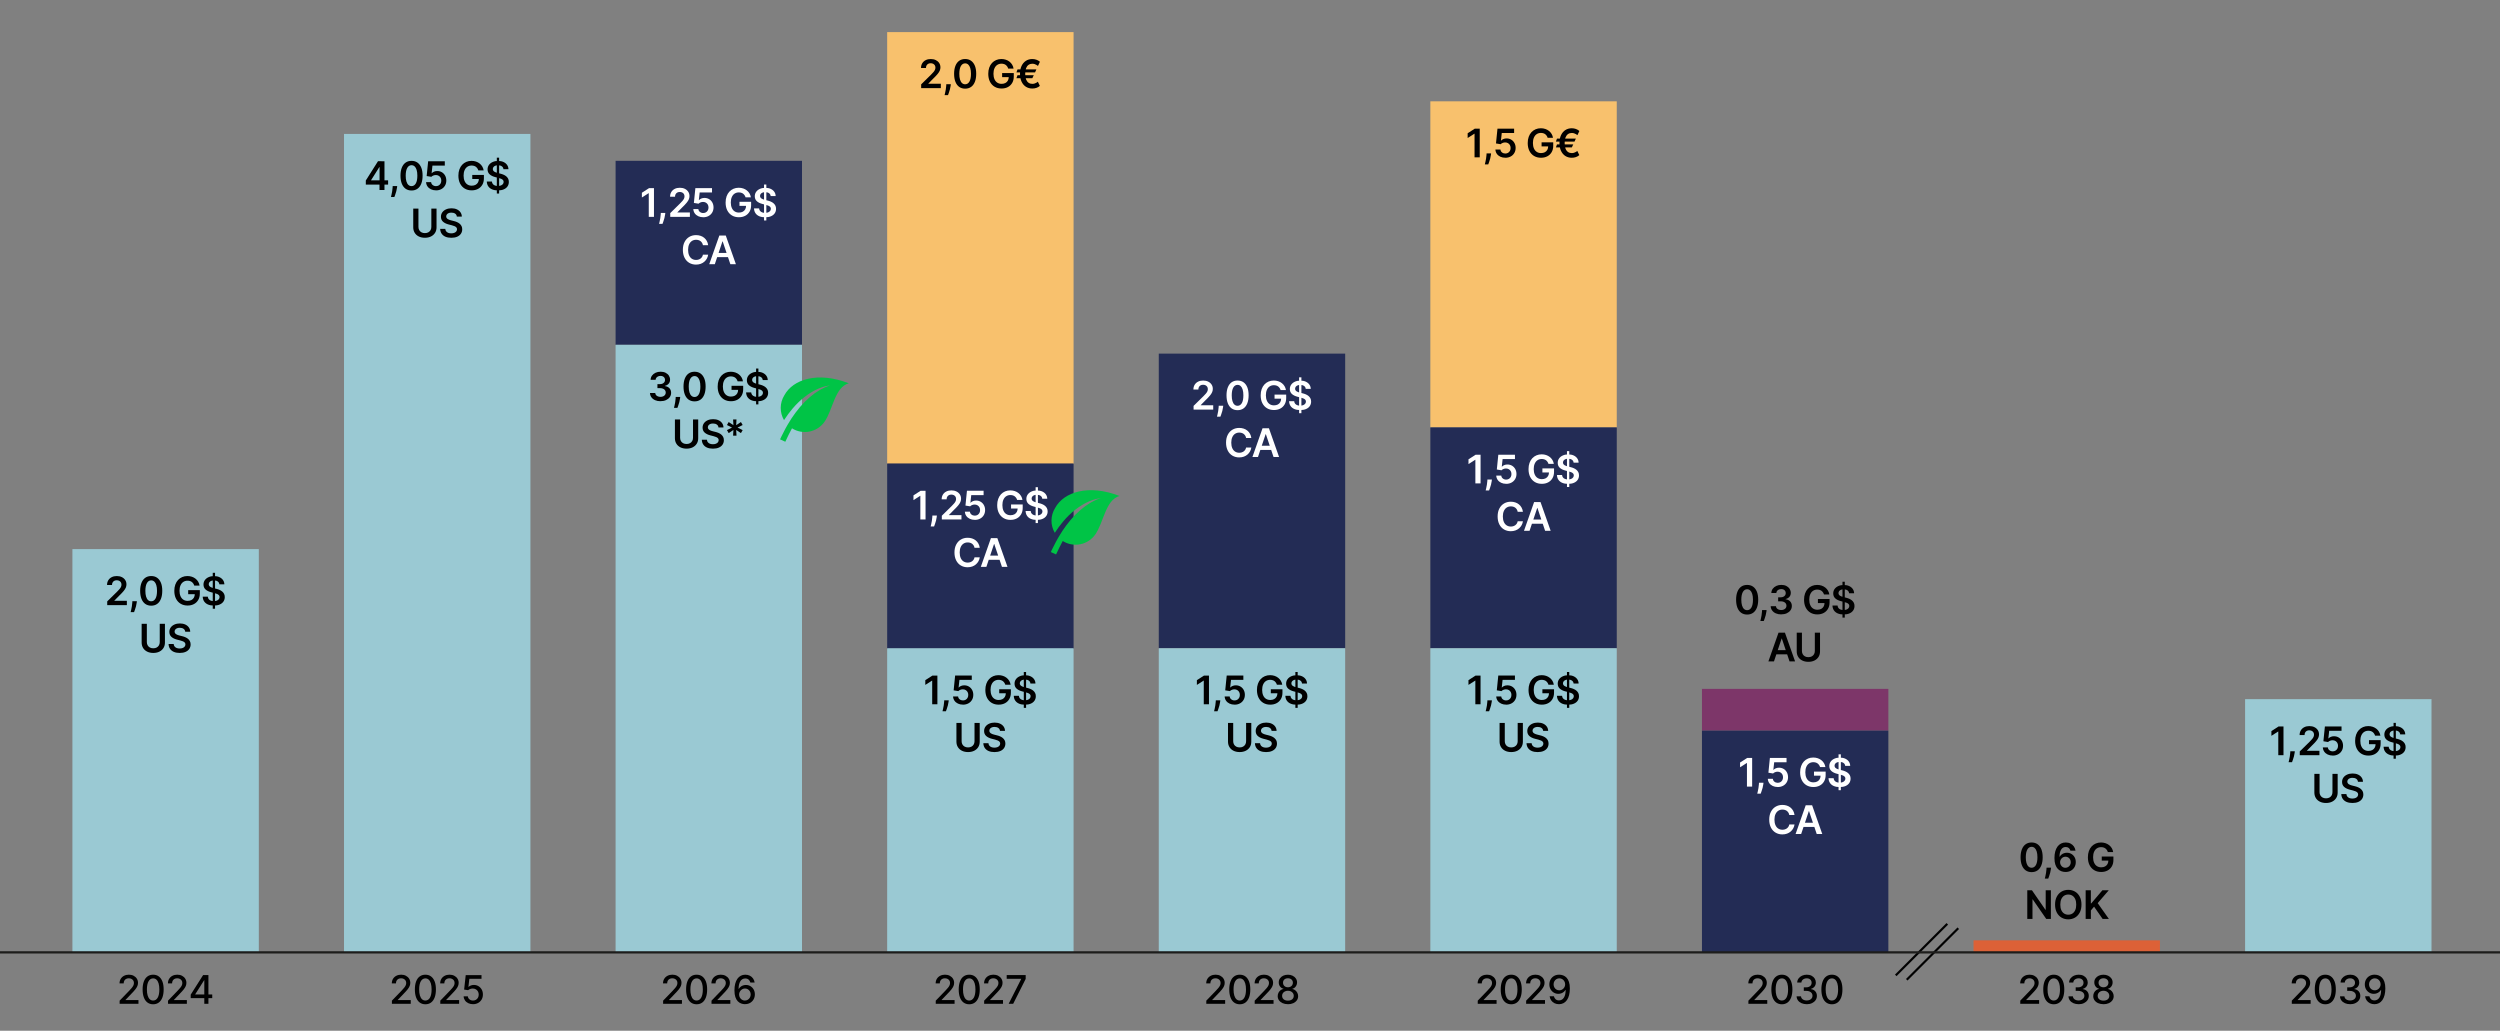 <?xml version="1.0" encoding="UTF-8"?>
<svg xmlns="http://www.w3.org/2000/svg" viewBox="0 0 1140 470">
  <rect x="0" y="0" width="1140" height="470" fill="#808080" stroke="none"/>
  <defs>
    <style>
      .cls-1 {
        fill: #232c55;
      }

      .cls-1, .cls-2, .cls-3, .cls-4, .cls-5, .cls-6, .cls-7, .cls-8 {
        stroke-width: 0px;
      }

      .cls-2 {
        fill: #f8c16d;
      }

      .cls-3 {
        fill: #000;
      }

      .cls-4 {
        fill: #dc6137;
      }

      .cls-9 {
        stroke: #1d1d1b;
        stroke-width: 1.03px;
      }

      .cls-9, .cls-10 {
        fill: none;
        stroke-miterlimit: 10;
      }

      .cls-5 {
        fill: #9ac9d3;
      }

      .cls-6 {
        fill: #7d3669;
      }

      .cls-10 {
        stroke: #010101;
      }

      .cls-7 {
        fill: #fff;
      }

      .cls-8 {
        fill: #00c446;
        fill-rule: evenodd;
      }
    </style>
  </defs>
  <g id="Graphique_NEW_empilés" data-name="Graphique NEW empilés">
    <rect class="cls-2" x="404.55" y="14.64" width="85" height="196.96"/>
    <rect class="cls-1" x="404.55" y="211.33" width="85" height="84.48"/>
    <rect class="cls-5" x="404.55" y="295.6" width="85" height="138.8"/>
    <rect class="cls-5" x="1023.77" y="318.81" width="85" height="115.58"/>
    <rect class="cls-5" x="33.02" y="250.39" width="85" height="184"/>
    <rect class="cls-5" x="156.87" y="61.07" width="85" height="373.32"/>
    <line class="cls-10" x1="887.97" y1="421.27" x2="864.47" y2="444.77"/>
    <line class="cls-10" x1="892.97" y1="423.27" x2="869.47" y2="446.77"/>
    <rect class="cls-6" x="776.09" y="314.12" width="85" height="19.04"/>
    <rect class="cls-1" x="776.09" y="333.16" width="85" height="101.23"/>
    <rect class="cls-1" x="280.71" y="73.33" width="85" height="83.9"/>
    <rect class="cls-5" x="280.71" y="157.23" width="85" height="277.16"/>
    <rect class="cls-4" x="899.93" y="428.79" width="85" height="5.6"/>
    <rect class="cls-1" x="528.4" y="161.25" width="85" height="134.35"/>
    <rect class="cls-5" x="528.4" y="295.6" width="85" height="138.8"/>
    <rect class="cls-2" x="652.24" y="46.2" width="85" height="148.7"/>
    <rect class="cls-1" x="652.24" y="194.9" width="85" height="100.7"/>
    <rect class="cls-5" x="652.24" y="295.6" width="85" height="138.8"/>
  </g>
  <g id="Ligne">
    <line class="cls-9" y1="434.28" x2="1140" y2="434.28"/>
  </g>
  <g id="Années_-_VECTOR" data-name="Années - VECTOR">
    <g>
      <path class="cls-3" d="M54.55,457.73v-1.43l4.43-4.59c.47-.5.86-.94,1.17-1.31s.54-.74.69-1.08c.15-.34.23-.7.23-1.09,0-.43-.1-.81-.31-1.13s-.48-.56-.84-.74c-.35-.17-.75-.26-1.2-.26-.47,0-.88.1-1.23.29s-.62.46-.81.81c-.19.35-.28.76-.28,1.23h-1.89c0-.8.18-1.49.55-2.09.37-.6.87-1.06,1.51-1.39s1.37-.5,2.18-.5,1.55.16,2.18.49c.63.33,1.12.77,1.47,1.33.35.56.53,1.19.53,1.9,0,.49-.09.96-.27,1.42-.18.46-.5.98-.94,1.55-.45.57-1.07,1.26-1.87,2.07l-2.6,2.72v.1h5.89v1.69h-8.62Z"/>
      <path class="cls-3" d="M69.83,457.95c-1.01,0-1.87-.27-2.59-.8s-1.26-1.3-1.64-2.31c-.38-1.01-.57-2.23-.57-3.65s.19-2.63.57-3.64.93-1.77,1.65-2.3c.72-.53,1.58-.79,2.58-.79s1.86.26,2.58.8c.72.53,1.26,1.3,1.65,2.3s.57,2.21.57,3.63-.19,2.65-.57,3.65c-.38,1.01-.93,1.78-1.64,2.31-.72.53-1.58.8-2.58.8ZM69.83,456.24c.89,0,1.58-.43,2.08-1.3.5-.87.75-2.12.75-3.75,0-1.09-.11-2.01-.34-2.76-.23-.75-.55-1.32-.98-1.71-.42-.39-.93-.58-1.51-.58-.88,0-1.57.43-2.08,1.3s-.76,2.12-.76,3.75c0,1.09.11,2.01.34,2.76s.55,1.32.97,1.71.93.58,1.52.58Z"/>
      <path class="cls-3" d="M76.62,457.73v-1.43l4.43-4.59c.47-.5.86-.94,1.17-1.31s.54-.74.69-1.08c.15-.34.23-.7.23-1.09,0-.43-.1-.81-.31-1.13s-.48-.56-.84-.74c-.35-.17-.75-.26-1.2-.26-.47,0-.88.1-1.23.29s-.62.46-.81.81c-.19.35-.28.76-.28,1.23h-1.89c0-.8.18-1.49.55-2.09.37-.6.87-1.06,1.51-1.39s1.37-.5,2.18-.5,1.55.16,2.18.49c.63.33,1.12.77,1.47,1.33.35.56.53,1.19.53,1.9,0,.49-.09.96-.27,1.42-.18.46-.5.98-.94,1.55-.45.57-1.07,1.26-1.87,2.07l-2.6,2.72v.1h5.89v1.69h-8.62Z"/>
      <path class="cls-3" d="M86.96,455.17v-1.6l5.66-8.94h1.26v2.35h-.8l-4.05,6.4v.1h7.75v1.67h-9.82ZM93.16,457.73v-3.77s.01-9.32.01-9.32h1.87v13.09h-1.89Z"/>
    </g>
    <g>
      <path class="cls-3" d="M178.71,457.73v-1.43l4.43-4.59c.47-.5.86-.94,1.17-1.31s.54-.74.69-1.08c.15-.34.23-.7.23-1.09,0-.43-.1-.81-.31-1.13s-.48-.56-.84-.74c-.35-.17-.75-.26-1.2-.26-.47,0-.88.1-1.23.29s-.62.46-.81.81c-.19.35-.28.76-.28,1.23h-1.89c0-.8.18-1.49.55-2.09.37-.6.87-1.06,1.51-1.39s1.37-.5,2.18-.5,1.55.16,2.18.49c.63.33,1.12.77,1.47,1.33.35.56.53,1.19.53,1.9,0,.49-.09.96-.27,1.42-.18.46-.5.98-.94,1.55-.45.57-1.07,1.26-1.87,2.07l-2.6,2.72v.1h5.89v1.69h-8.62Z"/>
      <path class="cls-3" d="M193.98,457.95c-1.01,0-1.87-.27-2.59-.8s-1.26-1.3-1.64-2.31c-.38-1.01-.57-2.23-.57-3.65s.19-2.63.57-3.64.93-1.77,1.65-2.3c.72-.53,1.58-.79,2.58-.79s1.86.26,2.58.8c.72.53,1.26,1.3,1.65,2.3s.57,2.21.57,3.63-.19,2.65-.57,3.65c-.38,1.01-.93,1.78-1.64,2.31-.72.53-1.58.8-2.58.8ZM193.98,456.24c.89,0,1.58-.43,2.08-1.3.5-.87.75-2.12.75-3.75,0-1.09-.11-2.01-.34-2.76-.23-.75-.55-1.32-.98-1.71-.42-.39-.93-.58-1.51-.58-.88,0-1.57.43-2.08,1.3s-.76,2.12-.76,3.75c0,1.09.11,2.01.34,2.76s.55,1.32.97,1.71.93.58,1.52.58Z"/>
      <path class="cls-3" d="M200.77,457.73v-1.43l4.43-4.59c.47-.5.86-.94,1.17-1.31s.54-.74.69-1.08c.15-.34.23-.7.23-1.09,0-.43-.1-.81-.31-1.13s-.48-.56-.84-.74c-.35-.17-.75-.26-1.2-.26-.47,0-.88.1-1.23.29s-.62.46-.81.81c-.19.35-.28.76-.28,1.23h-1.89c0-.8.18-1.49.55-2.09.37-.6.87-1.06,1.51-1.39s1.37-.5,2.18-.5,1.55.16,2.18.49c.63.33,1.12.77,1.47,1.33.35.56.53,1.19.53,1.9,0,.49-.09.96-.27,1.42-.18.46-.5.98-.94,1.55-.45.57-1.07,1.26-1.87,2.07l-2.6,2.72v.1h5.89v1.69h-8.62Z"/>
      <path class="cls-3" d="M215.7,457.91c-.8,0-1.52-.15-2.16-.46-.64-.31-1.15-.73-1.52-1.28s-.58-1.16-.61-1.85h1.92c.05.56.3,1.02.75,1.39s.99.54,1.62.54c.5,0,.95-.12,1.34-.35.39-.23.7-.55.92-.96s.34-.88.34-1.4-.11-1.01-.35-1.42c-.23-.42-.55-.75-.95-.98-.4-.24-.86-.36-1.38-.37-.4,0-.79.07-1.2.21s-.72.32-.97.54l-1.81-.27.73-6.6h7.2v1.69h-5.55l-.42,3.66h.08c.26-.25.6-.45,1.02-.62.42-.17.88-.25,1.36-.25.8,0,1.51.19,2.13.57.62.38,1.12.9,1.48,1.55.36.65.54,1.41.53,2.25,0,.85-.19,1.6-.57,2.27-.39.66-.92,1.19-1.6,1.57-.68.38-1.46.57-2.34.57Z"/>
    </g>
    <g>
      <path class="cls-3" d="M302.38,457.73v-1.43l4.43-4.59c.47-.5.86-.94,1.17-1.31s.54-.74.69-1.08c.15-.34.23-.7.23-1.09,0-.43-.1-.81-.31-1.13s-.48-.56-.84-.74c-.35-.17-.75-.26-1.2-.26-.47,0-.88.1-1.23.29s-.62.46-.81.81c-.19.35-.28.76-.28,1.23h-1.89c0-.8.18-1.49.55-2.09.37-.6.87-1.06,1.51-1.39s1.37-.5,2.18-.5,1.55.16,2.18.49c.63.33,1.12.77,1.47,1.33.35.56.53,1.19.53,1.9,0,.49-.09.96-.27,1.42-.18.46-.5.98-.94,1.55-.45.57-1.07,1.26-1.87,2.07l-2.6,2.72v.1h5.89v1.69h-8.62Z"/>
      <path class="cls-3" d="M317.66,457.95c-1.01,0-1.87-.27-2.59-.8s-1.26-1.3-1.64-2.31c-.38-1.01-.57-2.23-.57-3.65s.19-2.63.57-3.64.93-1.77,1.65-2.3c.72-.53,1.58-.79,2.58-.79s1.86.26,2.58.8c.72.53,1.26,1.3,1.65,2.3s.57,2.21.57,3.63-.19,2.65-.57,3.65c-.38,1.01-.93,1.78-1.64,2.31-.72.53-1.58.8-2.58.8ZM317.66,456.24c.89,0,1.58-.43,2.08-1.3.5-.87.75-2.12.75-3.75,0-1.09-.11-2.01-.34-2.76-.23-.75-.55-1.32-.98-1.71-.42-.39-.93-.58-1.51-.58-.88,0-1.57.43-2.08,1.3s-.76,2.12-.76,3.75c0,1.09.11,2.01.34,2.76s.55,1.32.97,1.71.93.58,1.52.58Z"/>
      <path class="cls-3" d="M324.45,457.73v-1.43l4.43-4.59c.47-.5.86-.94,1.17-1.31s.54-.74.69-1.08c.15-.34.23-.7.23-1.09,0-.43-.1-.81-.31-1.13s-.48-.56-.84-.74c-.35-.17-.75-.26-1.2-.26-.47,0-.88.1-1.23.29s-.62.46-.81.81c-.19.35-.28.76-.28,1.23h-1.89c0-.8.18-1.49.55-2.09.37-.6.87-1.06,1.51-1.39s1.37-.5,2.18-.5,1.55.16,2.18.49c.63.33,1.12.77,1.47,1.33.35.56.53,1.19.53,1.9,0,.49-.09.96-.27,1.42-.18.46-.5.98-.94,1.55-.45.57-1.07,1.26-1.87,2.07l-2.6,2.72v.1h5.89v1.69h-8.62Z"/>
      <path class="cls-3" d="M339.68,457.91c-.58,0-1.16-.12-1.72-.32-.56-.2-1.08-.55-1.54-1.02-.46-.48-.83-1.12-1.1-1.92-.27-.81-.41-1.81-.41-3.02,0-1.14.11-2.16.34-3.04.23-.89.56-1.63.99-2.25.43-.61.95-1.08,1.56-1.4.61-.32,1.29-.48,2.05-.48s1.47.15,2.08.46c.6.31,1.1.73,1.47,1.27.38.54.62,1.16.72,1.85h-1.95c-.13-.54-.39-.99-.79-1.34-.39-.34-.9-.52-1.53-.52-.96,0-1.71.42-2.24,1.25s-.8,2-.81,3.48h.1c.23-.37.5-.69.83-.95.33-.26.7-.46,1.11-.61.41-.14.85-.21,1.3-.21.76,0,1.45.18,2.06.55.62.37,1.11.88,1.47,1.52.37.65.55,1.39.55,2.22s-.19,1.59-.57,2.27-.91,1.21-1.59,1.61c-.68.39-1.48.59-2.39.58ZM339.67,456.24c.5,0,.95-.12,1.35-.37s.71-.58.94-1c.23-.42.35-.88.35-1.4s-.11-.96-.34-1.37-.53-.74-.92-.98c-.39-.24-.83-.36-1.33-.36-.38,0-.73.07-1.05.22-.32.15-.6.35-.85.6-.24.26-.43.55-.57.88-.14.33-.21.68-.21,1.04,0,.49.11.94.34,1.36s.54.75.94,1.01.85.38,1.35.38Z"/>
    </g>
    <g>
      <path class="cls-3" d="M426.7,457.73v-1.43l4.43-4.59c.47-.5.86-.94,1.17-1.31.31-.38.54-.74.69-1.08.15-.34.23-.7.23-1.09,0-.43-.1-.81-.31-1.13-.21-.32-.48-.56-.84-.74-.35-.17-.75-.26-1.2-.26-.47,0-.88.1-1.23.29s-.62.46-.81.81-.28.76-.28,1.23h-1.89c0-.8.18-1.49.55-2.09s.87-1.06,1.51-1.39c.64-.33,1.37-.5,2.18-.5s1.55.16,2.18.49c.63.33,1.12.77,1.47,1.33s.53,1.19.53,1.9c0,.49-.09.96-.27,1.42-.18.46-.5.98-.94,1.55-.45.57-1.07,1.26-1.87,2.07l-2.6,2.72v.1h5.89v1.69h-8.62Z"/>
      <path class="cls-3" d="M441.97,457.95c-1.01,0-1.87-.27-2.59-.8s-1.26-1.3-1.64-2.31c-.38-1.01-.57-2.23-.57-3.65s.19-2.63.57-3.64c.38-1.01.93-1.77,1.65-2.3s1.58-.79,2.58-.79,1.86.26,2.58.8c.72.53,1.26,1.3,1.65,2.3.38,1,.57,2.21.57,3.63s-.19,2.65-.57,3.65c-.38,1.01-.93,1.78-1.64,2.31-.72.53-1.58.8-2.58.8ZM441.97,456.24c.89,0,1.58-.43,2.08-1.3.5-.87.75-2.12.75-3.75,0-1.09-.11-2.01-.34-2.76-.23-.75-.55-1.32-.98-1.71-.42-.39-.93-.58-1.51-.58-.88,0-1.57.43-2.08,1.3s-.76,2.12-.76,3.75c0,1.09.11,2.01.34,2.76.23.75.55,1.32.97,1.71s.93.58,1.52.58Z"/>
      <path class="cls-3" d="M448.77,457.73v-1.43l4.43-4.59c.47-.5.86-.94,1.17-1.31.31-.38.54-.74.69-1.08s.23-.7.23-1.09c0-.43-.1-.81-.31-1.13-.2-.32-.48-.56-.84-.74-.35-.17-.75-.26-1.2-.26-.47,0-.88.1-1.23.29s-.62.46-.8.81c-.19.35-.28.76-.28,1.23h-1.89c0-.8.18-1.49.55-2.09.37-.6.87-1.06,1.51-1.39.64-.33,1.37-.5,2.18-.5s1.55.16,2.18.49c.63.33,1.12.77,1.47,1.33.35.56.53,1.19.53,1.9,0,.49-.09.96-.27,1.42-.18.46-.5.98-.94,1.55-.45.57-1.07,1.26-1.87,2.07l-2.6,2.72v.1h5.89v1.69h-8.62Z"/>
      <path class="cls-3" d="M459.95,457.73l5.71-11.3v-.1h-6.61v-1.69h8.66v1.75l-5.7,11.34h-2.07Z"/>
    </g>
    <g>
      <path class="cls-3" d="M550.07,457.73v-1.43l4.43-4.59c.47-.5.86-.94,1.17-1.31.31-.38.54-.74.69-1.08.15-.34.23-.7.23-1.09,0-.43-.1-.81-.31-1.13s-.48-.56-.84-.74c-.35-.17-.75-.26-1.2-.26-.47,0-.88.1-1.23.29s-.62.46-.8.81c-.19.35-.28.76-.28,1.23h-1.89c0-.8.18-1.49.55-2.09.37-.6.87-1.06,1.51-1.39s1.37-.5,2.18-.5,1.55.16,2.18.49c.63.33,1.12.77,1.47,1.33.35.56.53,1.19.53,1.9,0,.49-.09.96-.27,1.42-.18.46-.49.98-.94,1.55-.45.57-1.07,1.26-1.87,2.07l-2.6,2.72v.1h5.89v1.69h-8.62Z"/>
      <path class="cls-3" d="M565.34,457.95c-1.01,0-1.87-.27-2.59-.8-.72-.53-1.26-1.3-1.64-2.31-.38-1.01-.57-2.23-.57-3.65s.19-2.63.57-3.64c.38-1.01.93-1.77,1.65-2.3.72-.53,1.58-.79,2.58-.79s1.86.26,2.58.8c.72.53,1.26,1.3,1.65,2.3.38,1,.57,2.21.57,3.63s-.19,2.65-.57,3.65c-.38,1.01-.93,1.78-1.64,2.31-.71.53-1.58.8-2.58.8ZM565.34,456.24c.89,0,1.58-.43,2.08-1.3s.75-2.12.75-3.75c0-1.09-.11-2.01-.34-2.76-.23-.75-.55-1.32-.98-1.71-.42-.39-.93-.58-1.51-.58-.88,0-1.57.43-2.08,1.3s-.76,2.12-.76,3.75c0,1.09.11,2.01.34,2.76.23.75.55,1.32.97,1.71s.93.58,1.52.58Z"/>
      <path class="cls-3" d="M572.14,457.73v-1.43l4.43-4.59c.47-.5.86-.94,1.17-1.31s.54-.74.69-1.08.23-.7.23-1.09c0-.43-.1-.81-.31-1.13-.2-.32-.48-.56-.84-.74-.35-.17-.75-.26-1.2-.26-.47,0-.88.1-1.23.29s-.62.46-.8.81-.28.76-.28,1.23h-1.89c0-.8.18-1.49.55-2.09.37-.6.87-1.06,1.51-1.39.64-.33,1.37-.5,2.18-.5s1.55.16,2.18.49c.63.33,1.12.77,1.47,1.33s.53,1.19.53,1.9c0,.49-.09.96-.27,1.42-.18.46-.5.98-.94,1.55-.45.57-1.07,1.26-1.87,2.07l-2.6,2.72v.1h5.89v1.69h-8.62Z"/>
      <path class="cls-3" d="M587.3,457.91c-.92,0-1.73-.16-2.43-.47-.7-.32-1.25-.75-1.65-1.3-.4-.55-.59-1.18-.59-1.89,0-.55.11-1.06.34-1.53.23-.47.55-.86.95-1.17.4-.31.85-.51,1.34-.6v-.08c-.65-.16-1.17-.51-1.57-1.05s-.59-1.16-.58-1.87c0-.67.17-1.27.53-1.79.36-.53.86-.94,1.49-1.24.63-.3,1.35-.45,2.15-.45s1.51.15,2.14.46c.63.3,1.12.72,1.49,1.25.36.53.55,1.12.55,1.79,0,.7-.21,1.33-.6,1.87s-.91.89-1.55,1.05v.08c.49.08.93.28,1.33.6.39.31.71.7.95,1.17.24.47.36.98.36,1.53,0,.71-.2,1.34-.6,1.89-.4.55-.95.99-1.65,1.3s-1.5.47-2.41.47ZM587.3,456.29c.54,0,1.01-.09,1.41-.27.4-.18.7-.43.92-.76s.33-.71.33-1.15c0-.46-.12-.86-.35-1.21s-.55-.62-.94-.82-.85-.3-1.36-.3-.97.1-1.38.3-.72.47-.95.82c-.23.35-.34.75-.34,1.21,0,.44.1.82.32,1.15.22.33.52.58.92.76.4.18.87.27,1.42.27ZM587.3,450.2c.43,0,.82-.09,1.16-.26.34-.17.6-.42.8-.73.19-.31.29-.68.3-1.09,0-.41-.1-.77-.29-1.07s-.45-.54-.79-.71c-.34-.17-.73-.25-1.17-.25s-.85.08-1.19.25c-.34.17-.6.41-.79.71s-.28.67-.27,1.07c0,.42.09.78.28,1.09.19.31.46.55.79.73.34.17.73.26,1.17.26Z"/>
    </g>
    <g>
      <path class="cls-3" d="M673.85,457.73v-1.43l4.43-4.59c.47-.5.86-.94,1.17-1.31.31-.38.54-.74.69-1.08.15-.34.23-.7.23-1.09,0-.43-.1-.81-.31-1.13-.21-.32-.48-.56-.84-.74-.35-.17-.75-.26-1.2-.26-.47,0-.88.1-1.23.29s-.62.46-.81.81-.28.76-.28,1.23h-1.89c0-.8.18-1.49.55-2.09s.87-1.06,1.51-1.39c.64-.33,1.37-.5,2.18-.5s1.55.16,2.18.49c.63.33,1.12.77,1.47,1.33s.53,1.19.53,1.9c0,.49-.09.96-.27,1.42-.18.46-.5.98-.94,1.55-.45.57-1.07,1.26-1.87,2.07l-2.6,2.72v.1h5.89v1.69h-8.62Z"/>
      <path class="cls-3" d="M689.13,457.95c-1.01,0-1.87-.27-2.59-.8s-1.26-1.3-1.64-2.31c-.38-1.01-.57-2.23-.57-3.65s.19-2.63.57-3.64c.38-1.01.93-1.77,1.65-2.3s1.58-.79,2.58-.79,1.86.26,2.58.8c.72.53,1.26,1.3,1.65,2.3.38,1,.57,2.21.57,3.63s-.19,2.65-.57,3.65c-.38,1.01-.93,1.78-1.64,2.31-.72.53-1.58.8-2.58.8ZM689.13,456.24c.89,0,1.58-.43,2.08-1.3.5-.87.75-2.12.75-3.75,0-1.09-.11-2.01-.34-2.76-.23-.75-.55-1.32-.98-1.71-.42-.39-.93-.58-1.51-.58-.88,0-1.57.43-2.08,1.3s-.76,2.12-.76,3.75c0,1.09.11,2.01.34,2.76.23.75.55,1.32.97,1.71s.93.58,1.52.58Z"/>
      <path class="cls-3" d="M695.92,457.73v-1.43l4.43-4.59c.47-.5.86-.94,1.17-1.31.31-.38.54-.74.69-1.08s.23-.7.23-1.09c0-.43-.1-.81-.31-1.13-.2-.32-.48-.56-.84-.74-.35-.17-.75-.26-1.2-.26-.47,0-.88.1-1.23.29s-.62.46-.8.81c-.19.35-.28.76-.28,1.23h-1.89c0-.8.18-1.49.55-2.09.37-.6.87-1.06,1.51-1.39.64-.33,1.37-.5,2.18-.5s1.55.16,2.18.49c.63.33,1.12.77,1.47,1.33.35.56.53,1.19.53,1.9,0,.49-.09.96-.27,1.42-.18.46-.5.98-.94,1.55-.45.57-1.07,1.26-1.87,2.07l-2.6,2.72v.1h5.89v1.69h-8.62Z"/>
      <path class="cls-3" d="M711.06,444.46c.58,0,1.16.11,1.73.32.57.21,1.08.55,1.54,1.02.46.47.82,1.11,1.1,1.92.28.8.42,1.8.42,2.99,0,1.15-.12,2.17-.34,3.06-.23.89-.56,1.65-.99,2.26-.43.61-.95,1.08-1.56,1.4-.61.32-1.3.48-2.06.48s-1.47-.15-2.08-.46c-.61-.31-1.1-.73-1.48-1.28-.38-.54-.62-1.17-.71-1.88h1.95c.13.56.39,1.02.78,1.37.39.35.91.52,1.53.52.96,0,1.71-.42,2.24-1.26.54-.84.81-2.01.81-3.51h-.1c-.22.37-.5.68-.83.95-.33.26-.7.47-1.11.61-.41.15-.85.22-1.31.22-.75,0-1.44-.19-2.06-.56-.62-.37-1.11-.88-1.48-1.53s-.55-1.39-.55-2.22.19-1.58.57-2.25c.38-.67.91-1.21,1.58-1.6s1.48-.59,2.39-.58ZM711.07,446.12c-.5,0-.95.12-1.35.37s-.71.58-.94.99c-.23.42-.34.88-.34,1.38s.11.97.34,1.38.53.74.92.98c.39.24.84.36,1.34.36.38,0,.72-.07,1.05-.22.32-.15.61-.35.85-.6.24-.26.43-.55.57-.88s.2-.67.2-1.04c0-.48-.11-.93-.34-1.34-.23-.41-.54-.75-.94-1-.4-.25-.85-.38-1.35-.38Z"/>
    </g>
    <g>
      <path class="cls-3" d="M797.27,457.73v-1.43l4.43-4.59c.47-.5.86-.94,1.17-1.31.31-.38.54-.74.69-1.08s.23-.7.23-1.09c0-.43-.1-.81-.31-1.13-.2-.32-.48-.56-.84-.74-.35-.17-.75-.26-1.2-.26-.47,0-.88.1-1.23.29s-.62.46-.8.81c-.19.35-.28.76-.28,1.23h-1.89c0-.8.18-1.49.55-2.09.37-.6.87-1.06,1.51-1.39.64-.33,1.37-.5,2.18-.5s1.55.16,2.18.49c.63.33,1.12.77,1.47,1.33.35.56.53,1.19.53,1.9,0,.49-.09.96-.27,1.42-.18.46-.5.98-.94,1.55-.45.57-1.07,1.26-1.87,2.07l-2.6,2.72v.1h5.89v1.69h-8.62Z"/>
      <path class="cls-3" d="M812.54,457.95c-1.01,0-1.87-.27-2.59-.8s-1.26-1.3-1.64-2.31c-.38-1.01-.57-2.23-.57-3.65s.19-2.63.57-3.64c.38-1.01.93-1.77,1.65-2.3.72-.53,1.58-.79,2.58-.79s1.86.26,2.58.8c.72.53,1.26,1.3,1.65,2.3.38,1,.57,2.21.57,3.63s-.19,2.65-.57,3.65-.93,1.78-1.64,2.31c-.72.53-1.58.8-2.58.8ZM812.54,456.24c.89,0,1.58-.43,2.08-1.3s.75-2.12.75-3.75c0-1.09-.11-2.01-.34-2.76s-.55-1.32-.98-1.71c-.42-.39-.93-.58-1.51-.58-.88,0-1.58.43-2.08,1.3s-.76,2.12-.76,3.75c0,1.09.11,2.01.34,2.76.23.75.55,1.32.97,1.71s.93.58,1.52.58Z"/>
      <path class="cls-3" d="M823.86,457.91c-.88,0-1.66-.15-2.35-.45-.69-.3-1.23-.72-1.63-1.26s-.61-1.16-.64-1.88h2.01c.03.39.16.72.39,1.01.24.28.55.5.93.66.38.15.81.23,1.28.23.51,0,.97-.09,1.37-.27.4-.18.71-.43.94-.75.23-.32.34-.69.34-1.12s-.11-.83-.33-1.16-.55-.6-.98-.79c-.43-.19-.94-.29-1.55-.29h-1.11v-1.61h1.11c.49,0,.91-.09,1.28-.26.37-.17.66-.42.87-.73s.31-.68.31-1.1-.09-.76-.27-1.06c-.18-.3-.44-.54-.77-.71-.33-.17-.72-.26-1.17-.26s-.82.08-1.19.23c-.37.16-.67.38-.9.67-.23.29-.35.63-.37,1.03h-1.91c.02-.71.23-1.33.63-1.87s.93-.96,1.58-1.26c.66-.3,1.39-.45,2.19-.45s1.56.16,2.18.49c.61.33,1.08.76,1.42,1.3.33.54.5,1.13.5,1.78,0,.73-.2,1.36-.61,1.87-.41.51-.96.85-1.64,1.03v.1c.87.13,1.54.48,2.02,1.04.48.56.72,1.25.71,2.08,0,.72-.2,1.37-.6,1.94-.4.57-.95,1.02-1.65,1.35-.69.33-1.49.49-2.38.49Z"/>
      <path class="cls-3" d="M835.35,457.95c-1.01,0-1.87-.27-2.59-.8s-1.26-1.3-1.64-2.31c-.38-1.01-.57-2.23-.57-3.65s.19-2.63.57-3.64c.38-1.01.93-1.77,1.65-2.3.72-.53,1.58-.79,2.58-.79s1.86.26,2.58.8c.72.53,1.26,1.3,1.65,2.3.38,1,.57,2.21.57,3.63s-.19,2.65-.57,3.65-.93,1.78-1.64,2.31c-.72.53-1.58.8-2.58.8ZM835.35,456.24c.89,0,1.58-.43,2.08-1.3s.75-2.12.75-3.75c0-1.09-.11-2.01-.34-2.76s-.55-1.32-.98-1.71c-.42-.39-.93-.58-1.51-.58-.88,0-1.58.43-2.08,1.3s-.76,2.12-.76,3.75c0,1.09.11,2.01.34,2.76.23.75.55,1.32.97,1.71s.93.58,1.52.58Z"/>
    </g>
    <g>
      <path class="cls-3" d="M921.24,457.73v-1.43l4.43-4.59c.47-.5.86-.94,1.17-1.31.31-.38.54-.74.69-1.08s.23-.7.23-1.09c0-.43-.1-.81-.31-1.13-.2-.32-.48-.56-.84-.74-.35-.17-.75-.26-1.2-.26-.47,0-.88.1-1.23.29s-.62.46-.8.81c-.19.35-.28.76-.28,1.23h-1.89c0-.8.18-1.49.55-2.09.37-.6.87-1.06,1.51-1.39.64-.33,1.37-.5,2.18-.5s1.55.16,2.18.49c.63.33,1.12.77,1.47,1.33.35.56.53,1.19.53,1.9,0,.49-.09.96-.27,1.42-.18.46-.5.98-.94,1.55-.45.57-1.07,1.26-1.87,2.07l-2.6,2.72v.1h5.89v1.69h-8.62Z"/>
      <path class="cls-3" d="M936.52,457.95c-1.01,0-1.87-.27-2.59-.8s-1.26-1.3-1.64-2.31c-.38-1.01-.57-2.23-.57-3.65s.19-2.63.57-3.64c.38-1.01.93-1.77,1.65-2.3.72-.53,1.58-.79,2.58-.79s1.86.26,2.58.8c.72.53,1.26,1.3,1.65,2.3.38,1,.57,2.21.57,3.63s-.19,2.65-.57,3.65-.93,1.78-1.64,2.31c-.72.53-1.58.8-2.58.8ZM936.52,456.24c.89,0,1.58-.43,2.08-1.3s.75-2.12.75-3.75c0-1.09-.11-2.01-.34-2.76s-.55-1.32-.98-1.71c-.42-.39-.93-.58-1.51-.58-.88,0-1.58.43-2.08,1.3s-.76,2.12-.76,3.75c0,1.09.11,2.01.34,2.76.23.75.55,1.32.97,1.71s.93.58,1.52.58Z"/>
      <path class="cls-3" d="M947.84,457.91c-.88,0-1.66-.15-2.35-.45-.69-.3-1.23-.72-1.63-1.26s-.61-1.16-.64-1.88h2.01c.03.39.16.72.39,1.01.24.28.55.5.93.66.38.15.81.23,1.28.23.51,0,.97-.09,1.37-.27.4-.18.71-.43.94-.75.23-.32.34-.69.34-1.12s-.11-.83-.33-1.16-.55-.6-.98-.79c-.43-.19-.94-.29-1.55-.29h-1.11v-1.61h1.11c.49,0,.91-.09,1.28-.26.37-.17.66-.42.87-.73s.31-.68.31-1.1-.09-.76-.27-1.06c-.18-.3-.44-.54-.77-.71-.33-.17-.72-.26-1.17-.26s-.82.08-1.19.23c-.37.16-.67.38-.9.67-.23.29-.35.63-.37,1.03h-1.91c.02-.71.23-1.33.63-1.87s.93-.96,1.58-1.26c.66-.3,1.39-.45,2.19-.45s1.56.16,2.18.49c.61.33,1.08.76,1.42,1.3.33.54.5,1.13.5,1.78,0,.73-.2,1.36-.61,1.87-.41.51-.96.85-1.64,1.03v.1c.87.13,1.54.48,2.02,1.04.48.56.72,1.25.71,2.08,0,.72-.2,1.37-.6,1.94-.4.57-.95,1.02-1.65,1.35-.69.33-1.49.49-2.38.49Z"/>
      <path class="cls-3" d="M959.19,457.91c-.92,0-1.72-.16-2.43-.47s-1.25-.75-1.65-1.3c-.4-.55-.59-1.18-.59-1.89,0-.55.11-1.06.34-1.53.23-.47.55-.86.95-1.17.4-.31.85-.51,1.34-.6v-.08c-.65-.16-1.17-.51-1.57-1.05-.39-.54-.59-1.16-.58-1.87,0-.67.17-1.27.53-1.79.36-.53.85-.94,1.49-1.24.63-.3,1.35-.45,2.15-.45s1.51.15,2.14.46c.63.3,1.12.72,1.49,1.25s.55,1.12.55,1.79c0,.7-.2,1.33-.6,1.87s-.91.89-1.55,1.05v.08c.49.08.93.28,1.33.6.39.31.71.7.95,1.17.24.47.36.98.36,1.53,0,.71-.21,1.34-.6,1.89-.4.55-.95.99-1.65,1.3s-1.5.47-2.41.47ZM959.19,456.29c.54,0,1.01-.09,1.41-.27.4-.18.7-.43.92-.76.22-.33.33-.71.33-1.15,0-.46-.12-.86-.35-1.21s-.55-.62-.94-.82c-.4-.2-.85-.3-1.36-.3s-.97.1-1.37.3-.72.47-.95.82c-.23.35-.34.75-.34,1.21,0,.44.1.82.32,1.15.22.33.52.58.92.76.4.18.87.27,1.42.27ZM959.19,450.2c.43,0,.82-.09,1.16-.26s.6-.42.8-.73c.19-.31.29-.68.3-1.09,0-.41-.1-.77-.29-1.07s-.45-.54-.79-.71c-.34-.17-.73-.25-1.17-.25s-.85.08-1.19.25c-.34.17-.6.41-.79.71s-.28.67-.28,1.07c0,.42.09.78.28,1.09.19.31.46.55.8.73s.73.26,1.17.26Z"/>
    </g>
    <g>
      <path class="cls-3" d="M1045.06,457.73v-1.43l4.43-4.59c.47-.5.86-.94,1.17-1.31s.54-.74.69-1.08c.15-.34.23-.7.23-1.09,0-.43-.1-.81-.31-1.13-.21-.32-.48-.56-.84-.74-.35-.17-.75-.26-1.2-.26-.47,0-.88.1-1.23.29s-.62.46-.81.81c-.19.35-.28.76-.28,1.23h-1.89c0-.8.18-1.49.55-2.09s.87-1.06,1.51-1.39c.64-.33,1.37-.5,2.18-.5s1.55.16,2.18.49c.63.33,1.12.77,1.47,1.33.35.56.53,1.19.53,1.9,0,.49-.09.96-.27,1.42-.18.46-.5.98-.94,1.55-.45.57-1.07,1.26-1.87,2.07l-2.6,2.72v.1h5.89v1.69h-8.62Z"/>
      <path class="cls-3" d="M1060.34,457.95c-1.01,0-1.87-.27-2.59-.8s-1.26-1.3-1.64-2.31c-.38-1.01-.57-2.23-.57-3.65s.19-2.63.57-3.64.93-1.77,1.65-2.3,1.58-.79,2.58-.79,1.86.26,2.58.8c.72.53,1.26,1.3,1.65,2.3s.57,2.21.57,3.63-.19,2.65-.57,3.65-.93,1.78-1.64,2.31c-.72.53-1.58.8-2.58.8ZM1060.34,456.24c.89,0,1.58-.43,2.08-1.3.5-.87.75-2.12.75-3.75,0-1.09-.12-2.01-.34-2.76-.23-.75-.55-1.32-.98-1.71-.42-.39-.93-.58-1.51-.58-.88,0-1.57.43-2.08,1.3-.5.87-.76,2.12-.76,3.75,0,1.09.11,2.01.34,2.76s.55,1.32.97,1.71.93.58,1.52.58Z"/>
      <path class="cls-3" d="M1071.66,457.91c-.88,0-1.66-.15-2.35-.45-.69-.3-1.23-.72-1.63-1.26s-.61-1.16-.64-1.88h2.01c.03.39.16.72.39,1.01.24.28.55.5.93.66.38.15.81.23,1.28.23.52,0,.97-.09,1.37-.27.4-.18.71-.43.94-.75.23-.32.34-.69.34-1.12s-.11-.83-.34-1.16-.55-.6-.98-.79c-.43-.19-.94-.29-1.55-.29h-1.11v-1.61h1.11c.49,0,.91-.09,1.28-.26.37-.17.66-.42.87-.73s.31-.68.31-1.1-.09-.76-.27-1.06c-.18-.3-.44-.54-.77-.71-.33-.17-.72-.26-1.17-.26s-.82.08-1.19.23c-.37.16-.67.38-.9.67-.23.29-.35.63-.37,1.03h-1.91c.02-.71.23-1.33.63-1.87s.93-.96,1.58-1.26c.66-.3,1.39-.45,2.19-.45s1.57.16,2.18.49c.61.33,1.08.76,1.42,1.3.33.54.5,1.13.5,1.78,0,.73-.2,1.36-.61,1.87-.41.51-.96.85-1.64,1.03v.1c.87.13,1.54.48,2.02,1.04.48.56.72,1.25.71,2.08,0,.72-.2,1.37-.6,1.94s-.95,1.02-1.65,1.35c-.69.33-1.49.49-2.38.49Z"/>
      <path class="cls-3" d="M1082.92,444.46c.58,0,1.16.11,1.73.32.57.21,1.08.55,1.54,1.02.46.47.82,1.11,1.1,1.92.27.8.42,1.8.42,2.99,0,1.15-.12,2.17-.35,3.06-.23.89-.56,1.65-.99,2.26s-.95,1.08-1.56,1.4c-.61.32-1.3.48-2.06.48s-1.47-.15-2.08-.46c-.6-.31-1.1-.73-1.48-1.28-.38-.54-.62-1.17-.71-1.88h1.95c.13.56.39,1.02.78,1.37.39.35.9.52,1.53.52.96,0,1.71-.42,2.24-1.26.54-.84.81-2.01.81-3.51h-.1c-.22.37-.5.68-.83.95-.33.26-.7.47-1.11.61-.41.15-.85.22-1.31.22-.75,0-1.44-.19-2.06-.56-.62-.37-1.11-.88-1.48-1.53s-.55-1.39-.55-2.22.19-1.58.57-2.25c.38-.67.9-1.21,1.58-1.6s1.48-.59,2.39-.58ZM1082.92,446.12c-.5,0-.95.12-1.35.37s-.71.58-.94.99c-.23.42-.34.88-.34,1.38s.11.97.34,1.38c.22.41.53.74.92.98.39.24.84.36,1.34.36.38,0,.72-.07,1.05-.22.32-.15.61-.35.85-.6s.43-.55.57-.88.2-.67.2-1.04c0-.48-.11-.93-.34-1.34-.23-.41-.54-.75-.94-1s-.85-.38-1.36-.38Z"/>
    </g>
  </g>
  <g id="données_FR_-_VECTOR" data-name="données FR - VECTOR">
    <g>
      <path class="cls-3" d="M48.89,275.94v-1.71l4.54-4.46c.43-.44.8-.83,1.09-1.17.29-.34.51-.67.65-.99.15-.32.22-.66.22-1.02,0-.41-.09-.77-.28-1.06-.19-.3-.45-.53-.77-.69-.33-.16-.7-.24-1.12-.24s-.81.09-1.13.26c-.32.18-.57.43-.75.75-.18.32-.27.71-.27,1.16h-2.26c0-.83.19-1.55.57-2.17.38-.61.9-1.09,1.57-1.42.67-.34,1.43-.5,2.3-.5s1.65.16,2.31.49c.67.33,1.18.78,1.55,1.35s.55,1.22.55,1.96c0,.49-.09.97-.28,1.44s-.52,1-.99,1.57c-.47.58-1.13,1.27-1.98,2.09l-2.26,2.29v.09h5.7v1.98h-8.97Z"/>
      <path class="cls-3" d="M62.41,274.15l-.08.7c-.06.54-.17,1.08-.32,1.64-.15.56-.31,1.07-.48,1.54s-.3.84-.4,1.11h-1.56c.06-.26.14-.61.25-1.06s.21-.95.3-1.51c.1-.56.16-1.12.2-1.7l.04-.72h2.05Z"/>
      <path class="cls-3" d="M68.95,276.19c-1.05,0-1.95-.27-2.71-.8-.75-.54-1.33-1.31-1.73-2.32-.4-1.01-.6-2.23-.6-3.66,0-1.43.21-2.64.61-3.65.4-1,.98-1.77,1.73-2.3.75-.53,1.65-.79,2.7-.79s1.95.26,2.7.79,1.33,1.3,1.74,2.3.6,2.22.6,3.64-.2,2.65-.6,3.67c-.4,1.01-.98,1.79-1.73,2.32-.75.53-1.65.8-2.71.8ZM68.95,274.19c.82,0,1.46-.4,1.94-1.21s.71-2,.71-3.57c0-1.04-.11-1.91-.33-2.62-.22-.71-.52-1.24-.92-1.6-.4-.36-.86-.54-1.41-.54-.81,0-1.46.4-1.93,1.21s-.71,1.99-.72,3.55c0,1.04.1,1.92.32,2.63.21.71.52,1.25.92,1.61.4.36.87.54,1.41.54Z"/>
      <path class="cls-3" d="M88.58,267.03c-.11-.35-.25-.66-.44-.93-.19-.27-.41-.51-.66-.71s-.55-.34-.89-.44c-.33-.1-.69-.15-1.09-.15-.7,0-1.33.18-1.88.53-.55.35-.98.87-1.29,1.56-.31.68-.47,1.52-.47,2.5s.16,1.83.47,2.51c.31.69.74,1.21,1.3,1.56.55.36,1.2.53,1.93.53.67,0,1.24-.13,1.73-.38s.86-.62,1.13-1.09.4-1.02.4-1.66l.54.08h-3.55v-1.85h5.31v1.57c0,1.12-.24,2.09-.72,2.91-.48.82-1.13,1.45-1.97,1.89-.84.44-1.79.66-2.88.66-1.21,0-2.26-.27-3.17-.81-.91-.54-1.62-1.32-2.13-2.32-.51-1-.76-2.2-.76-3.58,0-1.06.15-2,.45-2.83.3-.83.72-1.54,1.26-2.12s1.18-1.02,1.9-1.33,1.52-.46,2.38-.46c.72,0,1.4.11,2.03.32s1.18.51,1.67.9.89.85,1.21,1.38c.31.53.52,1.12.62,1.76h-2.42Z"/>
      <path class="cls-3" d="M100.03,266.44c-.06-.56-.31-.99-.75-1.3-.44-.31-1.01-.47-1.72-.47-.49,0-.92.07-1.27.22-.35.15-.62.35-.81.61s-.28.55-.29.88c0,.27.06.51.19.71.13.2.3.37.51.51.22.14.46.25.72.35s.53.17.8.24l1.23.31c.49.11.97.27,1.43.47.46.2.87.44,1.23.74.36.3.65.66.87,1.08s.32.92.32,1.48c0,.77-.2,1.44-.59,2.02s-.96,1.04-1.7,1.36c-.74.33-1.63.49-2.68.49s-1.9-.16-2.65-.47c-.75-.32-1.33-.78-1.75-1.38-.42-.61-.65-1.34-.68-2.21h2.33c.03.46.17.83.42,1.14s.57.53.97.68.84.22,1.34.22.97-.08,1.36-.23c.39-.16.7-.37.92-.65.22-.28.33-.61.34-.98,0-.34-.1-.62-.3-.85-.2-.22-.47-.41-.82-.56-.35-.15-.76-.29-1.23-.41l-1.49-.38c-1.08-.28-1.93-.7-2.55-1.26-.62-.56-.94-1.32-.94-2.25,0-.77.21-1.45.63-2.03.42-.58.99-1.03,1.72-1.35.72-.32,1.54-.48,2.46-.48s1.74.16,2.44.48c.7.32,1.25.77,1.65,1.34.4.57.61,1.22.62,1.96h-2.28ZM97.01,277.57v-16.36h1.05v16.36h-1.05Z"/>
      <path class="cls-3" d="M72.84,284.45h2.37v8.55c0,.94-.22,1.76-.66,2.47-.44.71-1.06,1.27-1.86,1.67s-1.73.6-2.79.6-2-.2-2.8-.6-1.41-.95-1.85-1.67-.66-1.54-.66-2.47v-8.55h2.37v8.35c0,.54.12,1.03.36,1.46.24.43.58.76,1.02,1,.44.24.96.36,1.56.36s1.12-.12,1.56-.36c.44-.24.78-.57,1.02-1,.24-.43.36-.91.36-1.46v-8.35Z"/>
      <path class="cls-3" d="M84.46,288.04c-.06-.56-.31-.99-.75-1.3-.44-.31-1.01-.47-1.72-.47-.49,0-.92.07-1.27.22-.35.15-.62.35-.81.61s-.28.55-.29.88c0,.27.06.51.19.71.13.2.3.37.51.51.22.14.46.25.72.35s.53.17.8.24l1.23.31c.49.11.97.27,1.43.47.46.2.87.44,1.23.74.36.3.65.66.87,1.08s.32.92.32,1.48c0,.77-.2,1.44-.59,2.02s-.96,1.04-1.7,1.36c-.74.33-1.63.49-2.68.49s-1.9-.16-2.65-.47c-.75-.32-1.33-.78-1.75-1.38-.42-.61-.65-1.34-.68-2.21h2.33c.03.46.17.83.42,1.14s.57.53.97.68.84.22,1.34.22.97-.08,1.36-.23c.39-.16.7-.37.92-.65.22-.28.33-.61.34-.98,0-.34-.1-.62-.3-.85-.2-.22-.47-.41-.82-.56-.35-.15-.76-.29-1.23-.41l-1.49-.38c-1.08-.28-1.93-.7-2.55-1.26-.62-.56-.94-1.32-.94-2.25,0-.77.21-1.45.63-2.03.42-.58.99-1.03,1.72-1.35.72-.32,1.54-.48,2.46-.48s1.74.16,2.44.48c.7.32,1.25.77,1.65,1.34.4.57.61,1.22.62,1.96h-2.28Z"/>
    </g>
    <g>
      <path class="cls-3" d="M166.81,84.19v-1.89l5.55-8.78h1.57v2.68h-.96l-3.74,5.93v.1h7.75v1.95h-10.18ZM173.05,86.62v-3l.03-.84v-9.24h2.24v13.09h-2.26Z"/>
      <path class="cls-3" d="M181.12,84.83l-.08.7c-.06.54-.17,1.08-.32,1.64-.15.56-.31,1.07-.48,1.54s-.3.84-.4,1.11h-1.56c.06-.26.14-.61.25-1.06s.21-.95.3-1.51c.1-.56.16-1.12.2-1.7l.04-.72h2.05Z"/>
      <path class="cls-3" d="M187.66,86.87c-1.05,0-1.95-.27-2.71-.8-.75-.54-1.33-1.31-1.73-2.32-.4-1.01-.6-2.23-.6-3.66,0-1.43.21-2.64.61-3.65.4-1,.98-1.77,1.73-2.3.75-.53,1.65-.79,2.7-.79s1.95.26,2.7.79,1.33,1.3,1.74,2.3.6,2.22.6,3.64-.2,2.65-.6,3.67c-.4,1.01-.98,1.79-1.73,2.32-.75.53-1.65.8-2.71.8ZM187.66,84.87c.82,0,1.46-.4,1.94-1.21s.71-2,.71-3.57c0-1.04-.11-1.91-.33-2.62-.22-.71-.52-1.24-.92-1.6-.4-.36-.86-.54-1.41-.54-.81,0-1.46.4-1.93,1.21s-.71,1.99-.72,3.55c0,1.04.1,1.92.32,2.63.21.71.52,1.25.92,1.61.4.36.87.54,1.41.54Z"/>
      <path class="cls-3" d="M198.82,86.8c-.85,0-1.61-.16-2.29-.48-.67-.32-1.21-.76-1.6-1.33-.39-.56-.6-1.21-.63-1.93h2.3c.04.54.27.97.7,1.31s.93.51,1.52.51c.46,0,.88-.11,1.24-.32.36-.21.65-.51.86-.89.21-.38.31-.81.31-1.3,0-.49-.1-.93-.31-1.32-.21-.38-.5-.68-.88-.9-.37-.22-.8-.33-1.28-.33-.39,0-.78.07-1.16.22s-.68.34-.9.59l-2.14-.35.68-6.75h7.59v1.98h-5.63l-.38,3.47h.08c.24-.29.59-.52,1.03-.71.44-.19.93-.28,1.46-.28.79,0,1.5.19,2.12.56.62.37,1.11.88,1.47,1.54.36.65.54,1.4.54,2.24s-.2,1.64-.6,2.31c-.4.68-.95,1.21-1.66,1.59-.71.39-1.52.58-2.45.58Z"/>
      <path class="cls-3" d="M218.12,77.71c-.11-.35-.25-.66-.44-.93-.19-.27-.41-.51-.66-.71s-.55-.34-.89-.44c-.33-.1-.69-.15-1.09-.15-.7,0-1.33.18-1.88.53-.55.35-.98.87-1.29,1.56-.31.68-.47,1.52-.47,2.5s.16,1.83.47,2.51c.31.69.74,1.21,1.3,1.56.55.36,1.2.53,1.93.53.67,0,1.24-.13,1.73-.38s.86-.62,1.13-1.09.4-1.02.4-1.66l.54.08h-3.55v-1.85h5.31v1.57c0,1.12-.24,2.09-.72,2.91-.48.82-1.13,1.45-1.97,1.89-.84.44-1.79.66-2.88.66-1.21,0-2.26-.27-3.17-.81-.91-.54-1.62-1.32-2.13-2.32-.51-1-.76-2.2-.76-3.58,0-1.06.15-2,.45-2.83.3-.83.72-1.54,1.26-2.12s1.18-1.02,1.9-1.33,1.52-.46,2.38-.46c.72,0,1.4.11,2.03.32s1.18.51,1.67.9.89.85,1.21,1.38c.31.53.52,1.12.62,1.76h-2.42Z"/>
      <path class="cls-3" d="M229.57,77.13c-.06-.56-.31-.99-.75-1.3-.44-.31-1.01-.47-1.72-.47-.49,0-.92.07-1.27.22-.35.15-.62.35-.81.61s-.28.55-.29.88c0,.27.06.51.19.71.13.2.3.37.51.51.22.14.46.25.72.35s.53.17.8.24l1.23.31c.49.11.97.27,1.43.47.46.2.87.44,1.23.74.36.3.65.66.87,1.08s.32.92.32,1.48c0,.77-.2,1.44-.59,2.02s-.96,1.04-1.7,1.36c-.74.33-1.63.49-2.68.49s-1.9-.16-2.65-.47c-.75-.32-1.33-.78-1.75-1.38-.42-.61-.65-1.34-.68-2.21h2.33c.03.46.17.83.42,1.14s.57.53.97.68.84.22,1.34.22.97-.08,1.36-.23c.39-.16.7-.37.92-.65.22-.28.33-.61.34-.98,0-.34-.1-.62-.3-.85-.2-.22-.47-.41-.82-.56-.35-.15-.76-.29-1.23-.41l-1.49-.38c-1.08-.28-1.93-.7-2.55-1.26-.62-.56-.94-1.32-.94-2.25,0-.77.21-1.45.63-2.03.42-.58.99-1.03,1.72-1.35.72-.32,1.54-.48,2.46-.48s1.74.16,2.44.48c.7.32,1.25.77,1.65,1.34.4.57.61,1.22.62,1.96h-2.28ZM226.55,88.26v-16.36h1.05v16.36h-1.05Z"/>
      <path class="cls-3" d="M196.69,95.13h2.37v8.55c0,.94-.22,1.76-.66,2.47-.44.71-1.06,1.27-1.86,1.67s-1.73.6-2.79.6-2-.2-2.8-.6-1.41-.95-1.85-1.67-.66-1.54-.66-2.47v-8.55h2.37v8.35c0,.54.12,1.03.36,1.46.24.43.58.76,1.02,1,.44.24.96.36,1.56.36s1.12-.12,1.56-.36c.44-.24.78-.57,1.02-1,.24-.43.36-.91.36-1.46v-8.35Z"/>
      <path class="cls-3" d="M208.31,98.73c-.06-.56-.31-.99-.75-1.3-.44-.31-1.01-.47-1.72-.47-.49,0-.92.07-1.27.22-.35.15-.62.35-.81.61s-.28.55-.29.88c0,.27.06.51.19.71.13.2.3.37.51.51.22.14.46.25.72.35s.53.17.8.24l1.23.31c.49.11.97.27,1.43.47.46.2.87.44,1.23.74.36.3.65.66.87,1.08s.32.92.32,1.48c0,.77-.2,1.44-.59,2.02s-.96,1.04-1.7,1.36c-.74.33-1.63.49-2.68.49s-1.9-.16-2.65-.47c-.75-.32-1.33-.78-1.75-1.38-.42-.61-.65-1.34-.68-2.21h2.33c.03.46.17.83.42,1.14s.57.53.97.68.84.22,1.34.22.97-.08,1.36-.23c.39-.16.7-.37.92-.65.22-.28.33-.61.34-.98,0-.34-.1-.62-.3-.85-.2-.22-.47-.41-.82-.56-.35-.15-.76-.29-1.23-.41l-1.49-.38c-1.08-.28-1.93-.7-2.55-1.26-.62-.56-.94-1.32-.94-2.25,0-.77.21-1.45.63-2.03.42-.58.99-1.03,1.72-1.35.72-.32,1.54-.48,2.46-.48s1.74.16,2.44.48c.7.32,1.25.77,1.65,1.34.4.57.61,1.22.62,1.96h-2.28Z"/>
    </g>
    <g>
      <path class="cls-3" d="M1041.27,331.27v13.09h-2.37v-10.78h-.08l-3.06,1.96v-2.17l3.25-2.09h2.26Z"/>
      <path class="cls-3" d="M1046.44,342.57l-.08.7c-.06.54-.17,1.08-.32,1.64-.15.56-.31,1.07-.48,1.54s-.3.84-.4,1.11h-1.56c.06-.26.14-.61.25-1.06s.21-.95.3-1.51c.1-.56.16-1.12.2-1.7l.04-.72h2.04Z"/>
      <path class="cls-3" d="M1048.69,344.36v-1.71l4.54-4.46c.43-.44.8-.83,1.09-1.17.29-.34.51-.67.65-.99.14-.32.22-.66.22-1.02,0-.41-.09-.77-.28-1.06-.19-.3-.45-.53-.77-.69-.33-.16-.7-.24-1.12-.24s-.81.09-1.13.26c-.32.18-.57.43-.75.75-.18.32-.26.71-.26,1.16h-2.26c0-.83.19-1.55.57-2.17.38-.61.9-1.09,1.57-1.42.67-.34,1.43-.5,2.3-.5s1.65.16,2.31.49c.67.33,1.18.78,1.55,1.35s.55,1.22.55,1.96c0,.49-.09.97-.28,1.44s-.52,1-.99,1.57c-.47.58-1.13,1.27-1.98,2.09l-2.26,2.29v.09h5.7v1.98h-8.97Z"/>
      <path class="cls-3" d="M1063.73,344.54c-.85,0-1.61-.16-2.29-.48-.67-.32-1.21-.76-1.6-1.33s-.6-1.21-.63-1.93h2.3c.04.54.27.97.7,1.31s.93.51,1.52.51c.46,0,.88-.11,1.24-.32.36-.21.65-.51.86-.89.21-.38.31-.81.31-1.3,0-.49-.1-.93-.31-1.32-.21-.38-.5-.68-.88-.9-.37-.22-.8-.33-1.28-.33-.39,0-.78.07-1.16.22-.38.15-.68.34-.9.59l-2.14-.35.68-6.75h7.59v1.98h-5.63l-.38,3.47h.08c.24-.29.59-.52,1.03-.71.44-.19.93-.28,1.46-.28.79,0,1.5.19,2.12.56.62.37,1.11.88,1.47,1.54.36.65.54,1.4.54,2.24s-.2,1.64-.6,2.31c-.4.68-.95,1.21-1.66,1.59s-1.52.58-2.45.58Z"/>
      <path class="cls-3" d="M1083.03,335.45c-.11-.35-.25-.66-.44-.93-.19-.27-.41-.51-.66-.71s-.55-.34-.89-.44c-.33-.1-.69-.15-1.09-.15-.7,0-1.33.18-1.88.53-.55.35-.98.87-1.29,1.56-.31.68-.47,1.52-.47,2.5s.15,1.83.47,2.51c.31.69.74,1.21,1.3,1.56.55.36,1.2.53,1.93.53.67,0,1.24-.13,1.73-.38s.86-.62,1.13-1.09c.26-.47.4-1.02.4-1.66l.54.08h-3.55v-1.85h5.31v1.57c0,1.12-.24,2.09-.72,2.91-.48.82-1.13,1.45-1.97,1.89-.83.44-1.79.66-2.88.66-1.21,0-2.26-.27-3.17-.81-.91-.54-1.62-1.32-2.13-2.32-.51-1-.76-2.2-.76-3.58,0-1.06.15-2,.45-2.83.3-.83.72-1.54,1.26-2.12s1.18-1.02,1.9-1.33,1.52-.46,2.38-.46c.72,0,1.4.11,2.03.32.63.21,1.18.51,1.67.9s.89.85,1.21,1.38c.31.53.52,1.12.62,1.76h-2.42Z"/>
      <path class="cls-3" d="M1094.49,334.86c-.06-.56-.31-.99-.75-1.3-.44-.31-1.01-.47-1.72-.47-.49,0-.92.07-1.27.22-.35.15-.62.35-.81.61s-.28.55-.29.88c0,.27.06.51.19.71.13.2.3.37.52.51.22.14.46.25.72.35s.53.17.8.24l1.23.31c.49.11.97.27,1.43.47.46.2.87.44,1.23.74.36.3.65.66.87,1.08s.32.92.32,1.48c0,.77-.2,1.44-.59,2.02s-.96,1.04-1.7,1.36c-.74.33-1.63.49-2.68.49s-1.9-.16-2.65-.47c-.75-.32-1.33-.78-1.75-1.38-.42-.61-.65-1.34-.68-2.21h2.33c.03.46.17.83.42,1.14s.57.53.97.68.84.22,1.34.22.97-.08,1.36-.23c.39-.16.7-.37.92-.65.22-.28.33-.61.34-.98,0-.34-.1-.62-.3-.85-.2-.22-.47-.41-.82-.56-.35-.15-.76-.29-1.23-.41l-1.49-.38c-1.08-.28-1.93-.7-2.55-1.26-.62-.56-.94-1.32-.94-2.25,0-.77.21-1.45.63-2.03.42-.58.99-1.03,1.72-1.35.72-.32,1.54-.48,2.46-.48s1.74.16,2.45.48c.7.32,1.25.77,1.65,1.34.4.57.61,1.22.62,1.96h-2.28ZM1091.46,345.99v-16.36h1.05v16.36h-1.05Z"/>
      <path class="cls-3" d="M1063.6,352.87h2.37v8.55c0,.94-.22,1.76-.66,2.47s-1.06,1.27-1.86,1.67-1.73.6-2.79.6-2-.2-2.8-.6-1.42-.95-1.85-1.67-.66-1.54-.66-2.47v-8.55h2.37v8.35c0,.54.12,1.03.36,1.46.24.43.58.76,1.02,1,.44.24.96.36,1.56.36s1.12-.12,1.56-.36c.44-.24.78-.57,1.02-1,.24-.43.36-.91.36-1.46v-8.35Z"/>
      <path class="cls-3" d="M1075.22,356.46c-.06-.56-.31-.99-.75-1.3-.44-.31-1.01-.47-1.72-.47-.49,0-.92.07-1.27.22-.35.15-.62.35-.81.61s-.28.55-.29.88c0,.27.06.51.19.71.12.2.3.37.51.51.22.14.46.25.72.35.26.09.53.17.8.24l1.23.31c.49.11.97.27,1.43.47.46.2.87.44,1.23.74.36.3.65.66.87,1.08s.32.92.32,1.48c0,.77-.2,1.44-.59,2.02-.39.58-.96,1.04-1.7,1.36-.74.33-1.63.49-2.68.49s-1.9-.16-2.65-.47c-.75-.32-1.33-.78-1.75-1.38-.42-.61-.65-1.34-.68-2.21h2.33c.03.46.17.83.42,1.14.25.3.57.53.97.68s.84.22,1.34.22.97-.08,1.36-.23.7-.37.92-.65c.22-.28.33-.61.34-.98,0-.34-.11-.62-.3-.85-.2-.22-.47-.41-.82-.56-.35-.15-.76-.29-1.23-.41l-1.49-.38c-1.08-.28-1.93-.7-2.55-1.26-.62-.56-.94-1.32-.94-2.25,0-.77.21-1.45.63-2.03.42-.58.99-1.03,1.72-1.35.72-.32,1.54-.48,2.46-.48s1.74.16,2.45.48c.7.32,1.25.77,1.65,1.34.4.57.61,1.22.62,1.96h-2.28Z"/>
    </g>
    <g>
      <path class="cls-7" d="M422.05,223.79v13.09h-2.37v-10.78h-.08l-3.06,1.96v-2.17l3.25-2.09h2.26Z"/>
      <path class="cls-7" d="M427.22,235.09l-.08.7c-.06.54-.17,1.08-.32,1.64-.15.56-.31,1.07-.48,1.54s-.3.84-.4,1.11h-1.56c.06-.26.14-.61.25-1.06s.21-.95.3-1.51c.1-.56.16-1.12.2-1.7l.04-.72h2.05Z"/>
      <path class="cls-7" d="M429.47,236.88v-1.71l4.54-4.46c.43-.44.8-.83,1.09-1.17.29-.34.51-.67.65-.99.15-.32.22-.66.22-1.02,0-.41-.09-.77-.28-1.06-.19-.3-.45-.53-.77-.69-.33-.16-.7-.24-1.12-.24s-.81.09-1.13.26c-.32.18-.57.43-.75.75-.18.32-.27.71-.27,1.16h-2.26c0-.83.19-1.55.57-2.17.38-.61.9-1.09,1.57-1.42.67-.34,1.43-.5,2.3-.5s1.65.16,2.31.49c.67.33,1.18.78,1.55,1.35.37.57.55,1.22.55,1.96,0,.49-.09.97-.28,1.44s-.52,1-.99,1.57c-.47.58-1.13,1.27-1.98,2.09l-2.26,2.29v.09h5.7v1.98h-8.97Z"/>
      <path class="cls-7" d="M444.51,237.06c-.85,0-1.61-.16-2.29-.48-.67-.32-1.21-.76-1.6-1.33-.39-.56-.6-1.21-.63-1.93h2.3c.04.54.28.97.7,1.31s.93.51,1.52.51c.46,0,.88-.11,1.24-.32.36-.21.65-.51.86-.89.21-.38.31-.81.31-1.3,0-.49-.1-.93-.31-1.32-.21-.38-.5-.68-.88-.9-.37-.22-.8-.33-1.28-.33-.39,0-.78.07-1.16.22-.38.15-.68.34-.9.59l-2.14-.35.68-6.75h7.59v1.98h-5.63l-.38,3.47h.08c.24-.29.59-.52,1.03-.71.44-.19.93-.28,1.46-.28.79,0,1.5.19,2.12.56s1.11.88,1.47,1.54c.36.65.54,1.4.54,2.24s-.2,1.64-.6,2.31c-.4.68-.95,1.21-1.66,1.59s-1.52.58-2.45.58Z"/>
      <path class="cls-7" d="M463.81,227.97c-.11-.35-.25-.66-.44-.93-.19-.27-.41-.51-.67-.71s-.55-.34-.88-.44c-.33-.1-.7-.15-1.09-.15-.7,0-1.33.18-1.88.53-.55.35-.98.87-1.29,1.56-.31.68-.47,1.52-.47,2.5s.16,1.83.47,2.51c.31.69.74,1.21,1.3,1.56.55.36,1.2.53,1.93.53.67,0,1.24-.13,1.73-.38.49-.26.86-.62,1.13-1.09.26-.47.4-1.02.4-1.66l.54.08h-3.55v-1.85h5.31v1.57c0,1.12-.24,2.09-.72,2.91-.48.82-1.13,1.45-1.97,1.89-.84.44-1.79.66-2.88.66-1.21,0-2.26-.27-3.17-.81-.91-.54-1.62-1.32-2.13-2.32-.51-1-.76-2.2-.76-3.58,0-1.06.15-2,.45-2.83s.72-1.54,1.26-2.12,1.18-1.02,1.9-1.33,1.52-.46,2.38-.46c.72,0,1.4.11,2.03.32.63.21,1.18.51,1.67.9.49.39.89.85,1.21,1.38.31.53.52,1.12.62,1.76h-2.42Z"/>
      <path class="cls-7" d="M475.26,227.39c-.06-.56-.31-.99-.75-1.3-.44-.31-1.01-.47-1.72-.47-.49,0-.92.07-1.27.22s-.62.35-.81.61-.28.55-.29.88c0,.27.06.51.19.71s.3.37.51.51c.22.14.46.25.72.35.26.09.53.17.8.24l1.23.31c.49.11.97.27,1.43.47.46.2.87.44,1.23.74.36.3.65.66.87,1.08s.32.92.32,1.48c0,.77-.2,1.44-.59,2.02-.39.58-.96,1.04-1.7,1.36s-1.63.49-2.68.49-1.9-.16-2.65-.47c-.75-.32-1.33-.78-1.75-1.38-.42-.61-.65-1.34-.68-2.21h2.33c.03.46.17.83.42,1.14s.57.53.97.68.84.22,1.34.22.97-.08,1.36-.23c.39-.16.7-.37.92-.65.22-.28.33-.61.34-.98,0-.34-.1-.62-.3-.85-.2-.22-.47-.41-.82-.56-.35-.15-.76-.29-1.23-.41l-1.49-.38c-1.08-.28-1.93-.7-2.55-1.26-.62-.56-.94-1.32-.94-2.25,0-.77.21-1.45.63-2.03.42-.58.99-1.03,1.72-1.35.72-.32,1.54-.48,2.46-.48s1.74.16,2.45.48c.7.32,1.25.77,1.65,1.34.4.57.61,1.22.62,1.96h-2.28ZM472.24,238.52v-16.36h1.05v16.36h-1.05Z"/>
      <path class="cls-7" d="M446.77,249.81h-2.39c-.07-.39-.19-.74-.38-1.04-.18-.3-.41-.56-.68-.78-.27-.21-.58-.37-.93-.48-.35-.11-.72-.16-1.12-.16-.71,0-1.34.18-1.89.53-.55.36-.98.88-1.29,1.56-.31.68-.47,1.52-.47,2.5s.16,1.84.47,2.53c.31.68.74,1.2,1.29,1.55.55.35,1.17.52,1.88.52.39,0,.76-.05,1.1-.16.34-.1.65-.26.93-.46.27-.21.51-.46.7-.75.19-.3.32-.64.39-1.02h2.39c-.09.63-.28,1.22-.58,1.76-.3.54-.68,1.03-1.16,1.44-.48.42-1.04.74-1.67.97-.64.23-1.35.35-2.13.35-1.15,0-2.18-.27-3.08-.8-.9-.53-1.62-1.3-2.13-2.31-.52-1.01-.78-2.21-.78-3.62s.26-2.62.79-3.62c.52-1,1.24-1.77,2.14-2.3.9-.53,1.93-.8,3.07-.8.73,0,1.41.1,2.03.31.63.2,1.18.5,1.67.9.49.39.89.88,1.21,1.45.32.57.53,1.22.62,1.95Z"/>
      <path class="cls-7" d="M449.78,258.48h-2.53l4.61-13.09h2.93l4.62,13.09h-2.53l-3.5-10.41h-.1l-3.49,10.41ZM449.87,253.35h6.9v1.91h-6.9v-1.91Z"/>
    </g>
    <g>
      <path class="cls-7" d="M544.27,186.79v-1.71l4.54-4.46c.43-.44.8-.83,1.09-1.17.29-.34.51-.67.65-.99.15-.32.22-.66.22-1.02,0-.41-.09-.77-.28-1.06-.19-.3-.45-.53-.77-.69-.33-.16-.7-.24-1.12-.24s-.81.09-1.13.26c-.32.18-.57.43-.75.75-.18.32-.27.71-.27,1.16h-2.26c0-.83.19-1.55.57-2.17.38-.61.9-1.09,1.57-1.42.67-.34,1.43-.5,2.3-.5s1.65.16,2.31.49c.67.33,1.18.78,1.55,1.35.37.57.55,1.22.55,1.96,0,.49-.09.97-.28,1.44s-.52,1-.99,1.57c-.47.58-1.13,1.27-1.98,2.09l-2.26,2.29v.09h5.7v1.98h-8.97Z"/>
      <path class="cls-7" d="M557.79,185l-.08.7c-.06.54-.17,1.08-.32,1.64-.15.56-.31,1.07-.48,1.54s-.3.84-.4,1.11h-1.56c.06-.26.14-.61.25-1.06s.21-.95.3-1.51c.1-.56.16-1.12.2-1.7l.04-.72h2.05Z"/>
      <path class="cls-7" d="M564.33,187.04c-1.05,0-1.96-.27-2.71-.8-.75-.54-1.33-1.31-1.73-2.32-.4-1.01-.6-2.23-.6-3.66,0-1.43.21-2.64.61-3.65.4-1,.98-1.77,1.73-2.3.75-.53,1.65-.79,2.7-.79s1.95.26,2.7.79c.75.53,1.33,1.3,1.74,2.3.4,1.01.6,2.22.6,3.64s-.2,2.65-.6,3.67c-.4,1.01-.98,1.79-1.73,2.32-.75.53-1.65.8-2.71.8ZM564.33,185.04c.82,0,1.46-.4,1.94-1.21.48-.81.71-2,.71-3.57,0-1.04-.11-1.91-.33-2.62-.22-.71-.52-1.24-.92-1.6-.4-.36-.87-.54-1.41-.54-.81,0-1.46.4-1.93,1.21-.47.81-.71,1.99-.72,3.55,0,1.04.1,1.92.32,2.63.21.71.52,1.25.92,1.61.4.36.87.54,1.41.54Z"/>
      <path class="cls-7" d="M583.96,177.88c-.11-.35-.25-.66-.44-.93-.19-.27-.41-.51-.67-.71s-.55-.34-.88-.44c-.33-.1-.7-.15-1.09-.15-.7,0-1.33.18-1.88.53-.55.35-.98.87-1.29,1.56-.31.68-.47,1.52-.47,2.5s.16,1.83.47,2.51c.31.69.74,1.21,1.3,1.56.55.36,1.2.53,1.93.53.67,0,1.24-.13,1.73-.38.49-.26.86-.62,1.13-1.09.26-.47.4-1.02.4-1.66l.54.08h-3.55v-1.85h5.31v1.57c0,1.12-.24,2.09-.72,2.91-.48.82-1.13,1.45-1.97,1.89-.84.44-1.79.66-2.88.66-1.21,0-2.26-.27-3.17-.81-.91-.54-1.62-1.32-2.13-2.32-.51-1-.76-2.2-.76-3.58,0-1.06.15-2,.45-2.83s.72-1.54,1.26-2.12,1.18-1.02,1.9-1.33,1.52-.46,2.38-.46c.72,0,1.4.11,2.03.32.63.21,1.18.51,1.67.9.49.39.89.85,1.21,1.38.31.53.52,1.12.62,1.76h-2.42Z"/>
      <path class="cls-7" d="M595.41,177.3c-.06-.56-.31-.99-.75-1.3-.44-.31-1.01-.47-1.72-.47-.49,0-.92.07-1.27.22s-.62.35-.81.61-.28.55-.29.88c0,.27.06.51.19.71s.3.37.51.51c.22.14.46.25.72.35.26.09.53.17.8.24l1.23.31c.49.11.97.27,1.43.47.46.2.87.44,1.23.74.36.3.65.66.87,1.08s.32.92.32,1.48c0,.77-.2,1.44-.59,2.02-.39.58-.96,1.04-1.7,1.36s-1.63.49-2.68.49-1.9-.16-2.65-.47c-.75-.32-1.33-.78-1.75-1.38-.42-.61-.65-1.34-.68-2.21h2.33c.03.46.17.83.42,1.14s.57.53.97.68.84.22,1.34.22.97-.08,1.36-.23c.39-.16.7-.37.92-.65.22-.28.33-.61.34-.98,0-.34-.1-.62-.3-.85-.2-.22-.47-.41-.82-.56-.35-.15-.76-.29-1.23-.41l-1.49-.38c-1.08-.28-1.93-.7-2.55-1.26-.62-.56-.94-1.32-.94-2.25,0-.77.21-1.45.63-2.03.42-.58.99-1.03,1.72-1.35.72-.32,1.54-.48,2.46-.48s1.74.16,2.45.48c.7.32,1.25.77,1.65,1.34.4.57.61,1.22.62,1.96h-2.28ZM592.39,188.43v-16.36h1.05v16.36h-1.05Z"/>
      <path class="cls-7" d="M570.61,199.72h-2.39c-.07-.39-.19-.74-.38-1.04s-.41-.56-.68-.78c-.27-.21-.58-.37-.93-.48-.35-.11-.72-.16-1.12-.16-.71,0-1.34.18-1.89.53s-.98.88-1.29,1.56c-.31.68-.47,1.52-.47,2.5s.16,1.84.47,2.53c.31.68.74,1.2,1.29,1.55.55.35,1.18.52,1.88.52.39,0,.76-.05,1.1-.16s.65-.26.93-.46c.28-.21.51-.46.7-.75.19-.3.32-.64.39-1.02h2.39c-.09.63-.28,1.22-.58,1.76-.3.54-.68,1.03-1.16,1.44-.48.42-1.04.74-1.67.97-.64.23-1.35.35-2.13.35-1.15,0-2.18-.27-3.08-.8-.9-.53-1.62-1.3-2.13-2.31s-.78-2.21-.78-3.62.26-2.62.79-3.62c.52-1,1.24-1.77,2.14-2.3.9-.53,1.93-.8,3.07-.8.73,0,1.41.1,2.03.31.63.2,1.18.5,1.67.9.49.39.89.88,1.21,1.45.32.57.53,1.22.62,1.95Z"/>
      <path class="cls-7" d="M573.63,208.39h-2.53l4.61-13.09h2.93l4.62,13.09h-2.53l-3.5-10.41h-.1l-3.49,10.41ZM573.71,203.26h6.9v1.91h-6.9v-1.91Z"/>
    </g>
    <g>
      <path class="cls-3" d="M420.05,40.18v-1.71l4.54-4.46c.43-.44.8-.83,1.09-1.17s.51-.67.65-.99c.14-.32.22-.66.22-1.02,0-.41-.09-.77-.28-1.06-.19-.3-.45-.53-.77-.69-.33-.16-.7-.24-1.12-.24s-.81.09-1.13.26c-.32.18-.57.43-.75.75-.18.32-.26.71-.26,1.16h-2.26c0-.83.19-1.55.57-2.17.38-.61.9-1.09,1.57-1.42.67-.34,1.43-.5,2.3-.5s1.65.16,2.31.49,1.18.78,1.55,1.35c.37.57.55,1.22.55,1.96,0,.49-.09.97-.28,1.44s-.52,1-.99,1.57-1.13,1.27-1.98,2.09l-2.26,2.29v.09h5.7v1.98h-8.97Z"/>
      <path class="cls-3" d="M433.57,38.39l-.08.7c-.06.54-.17,1.08-.32,1.64-.15.56-.31,1.07-.48,1.54s-.3.84-.4,1.11h-1.56c.06-.26.14-.61.25-1.06s.21-.95.3-1.51c.1-.56.16-1.12.2-1.7l.04-.72h2.05Z"/>
      <path class="cls-3" d="M440.11,40.43c-1.05,0-1.95-.27-2.71-.8-.75-.54-1.33-1.31-1.73-2.32-.4-1.01-.6-2.23-.6-3.66,0-1.43.21-2.64.61-3.65.4-1,.98-1.77,1.73-2.3s1.65-.79,2.7-.79,1.95.26,2.7.79c.75.53,1.33,1.3,1.74,2.3.4,1.01.6,2.22.6,3.64s-.2,2.65-.6,3.67c-.4,1.01-.98,1.79-1.73,2.32-.75.53-1.65.8-2.71.8ZM440.11,38.43c.82,0,1.46-.4,1.94-1.21.47-.81.71-2,.71-3.57,0-1.04-.11-1.91-.33-2.62s-.52-1.24-.92-1.6c-.4-.36-.86-.54-1.41-.54-.81,0-1.46.4-1.93,1.21-.47.81-.71,1.99-.72,3.55,0,1.04.1,1.92.32,2.63.21.71.52,1.25.92,1.61.4.36.87.54,1.41.54Z"/>
      <path class="cls-3" d="M459.74,31.27c-.11-.35-.25-.66-.44-.93-.18-.27-.41-.51-.66-.71s-.55-.34-.89-.44c-.33-.1-.69-.15-1.09-.15-.7,0-1.33.18-1.88.53-.55.35-.98.87-1.29,1.56-.31.68-.47,1.52-.47,2.5s.16,1.83.47,2.51c.31.69.74,1.21,1.3,1.56s1.2.53,1.93.53c.67,0,1.24-.13,1.73-.38.49-.26.86-.62,1.13-1.09.26-.47.4-1.02.4-1.66l.54.08h-3.55v-1.85h5.31v1.57c0,1.12-.24,2.09-.72,2.91-.48.82-1.13,1.45-1.97,1.89-.83.44-1.79.66-2.88.66-1.21,0-2.26-.27-3.17-.81-.91-.54-1.62-1.32-2.13-2.32-.51-1-.76-2.2-.76-3.58,0-1.06.15-2,.45-2.83.3-.83.72-1.54,1.26-2.12s1.18-1.02,1.91-1.33,1.52-.46,2.38-.46c.72,0,1.4.11,2.03.32.63.21,1.18.51,1.67.9.49.39.89.85,1.21,1.38.32.53.52,1.12.62,1.76h-2.42Z"/>
      <path class="cls-3" d="M472.6,31.64l-.62,1.36h-8.48l.5-1.36h8.6ZM471.41,34.28l-.66,1.38h-7.26l.5-1.38h7.42ZM474.21,28.15l-.89,1.91c-.21-.16-.44-.32-.7-.47s-.55-.28-.86-.38c-.32-.1-.66-.15-1.04-.15-.63,0-1.2.17-1.68.5-.49.33-.87.84-1.14,1.52-.27.68-.41,1.54-.41,2.58s.14,1.9.41,2.58c.28.68.66,1.18,1.14,1.51.49.33,1.05.49,1.68.49.38,0,.72-.05,1.04-.15.31-.1.6-.22.85-.37.25-.15.47-.3.66-.45l.91,1.9c-.46.4-.98.7-1.58.9-.59.2-1.22.3-1.88.3-1.09,0-2.06-.27-2.9-.8-.84-.54-1.5-1.3-1.98-2.31s-.72-2.2-.72-3.6.24-2.61.72-3.61c.48-1,1.14-1.78,1.98-2.32s1.81-.81,2.9-.81c.68,0,1.32.11,1.9.32.59.22,1.12.52,1.59.92Z"/>
    </g>
    <g>
      <path class="cls-3" d="M674.76,58.66v13.09h-2.37v-10.78h-.08l-3.06,1.96v-2.17l3.25-2.09h2.26Z"/>
      <path class="cls-3" d="M679.93,69.96l-.08.7c-.06.54-.17,1.08-.32,1.64-.15.56-.31,1.07-.48,1.54s-.3.84-.4,1.11h-1.56c.06-.26.14-.61.25-1.06s.21-.95.3-1.51c.1-.56.16-1.12.2-1.7l.04-.72h2.05Z"/>
      <path class="cls-3" d="M686.43,71.93c-.85,0-1.61-.16-2.29-.48-.67-.32-1.21-.76-1.6-1.33-.39-.56-.6-1.21-.63-1.93h2.3c.04.54.28.97.7,1.31s.93.51,1.52.51c.46,0,.88-.11,1.24-.32.36-.21.65-.51.86-.89.21-.38.31-.81.31-1.3,0-.49-.1-.93-.31-1.32-.21-.38-.5-.68-.88-.9-.37-.22-.8-.33-1.28-.33-.39,0-.78.07-1.16.22-.38.15-.68.34-.9.59l-2.14-.35.68-6.75h7.59v1.98h-5.63l-.38,3.47h.08c.24-.29.59-.52,1.03-.71.44-.19.93-.28,1.46-.28.79,0,1.5.19,2.12.56s1.11.88,1.47,1.54c.36.65.54,1.4.54,2.24s-.2,1.64-.6,2.31c-.4.68-.95,1.21-1.66,1.59s-1.52.58-2.45.58Z"/>
      <path class="cls-3" d="M705.73,62.84c-.11-.35-.25-.66-.44-.93-.19-.27-.41-.51-.67-.71s-.55-.34-.88-.44c-.33-.1-.7-.15-1.09-.15-.7,0-1.33.18-1.88.53-.55.35-.98.87-1.29,1.56-.31.68-.47,1.52-.47,2.5s.16,1.83.47,2.51c.31.69.74,1.21,1.3,1.56.55.36,1.2.53,1.93.53.67,0,1.24-.13,1.73-.38.49-.26.86-.62,1.13-1.09.26-.47.4-1.02.4-1.66l.54.08h-3.55v-1.85h5.31v1.57c0,1.12-.24,2.09-.72,2.91-.48.82-1.13,1.45-1.97,1.89-.84.44-1.79.66-2.88.66-1.21,0-2.26-.27-3.17-.81-.91-.54-1.62-1.32-2.13-2.32-.51-1-.76-2.2-.76-3.58,0-1.06.15-2,.45-2.83s.72-1.54,1.26-2.12,1.18-1.02,1.9-1.33,1.52-.46,2.38-.46c.72,0,1.4.11,2.03.32.63.21,1.18.51,1.67.9.49.39.89.85,1.21,1.38.31.53.52,1.12.62,1.76h-2.42Z"/>
      <path class="cls-3" d="M718.59,63.2l-.62,1.36h-8.48l.5-1.36h8.6ZM717.41,65.84l-.66,1.38h-7.26l.5-1.38h7.42ZM720.2,59.72l-.89,1.91c-.2-.16-.44-.32-.7-.47-.26-.15-.55-.28-.86-.38s-.66-.15-1.04-.15c-.64,0-1.2.17-1.68.5-.49.33-.87.84-1.14,1.52-.28.68-.41,1.54-.41,2.58s.14,1.9.41,2.58c.27.68.66,1.18,1.14,1.51.49.33,1.05.49,1.68.49.38,0,.72-.05,1.04-.15.32-.1.6-.22.85-.37.25-.15.47-.3.66-.45l.91,1.9c-.46.4-.98.7-1.58.9-.59.2-1.22.3-1.88.3-1.09,0-2.06-.27-2.9-.8-.84-.54-1.5-1.3-1.98-2.31-.48-1-.72-2.2-.72-3.6s.24-2.61.72-3.61c.48-1,1.14-1.78,1.98-2.32s1.81-.81,2.9-.81c.68,0,1.32.11,1.9.32.59.22,1.12.52,1.59.92Z"/>
    </g>
    <g>
      <path class="cls-3" d="M427.45,308.05v13.09h-2.37v-10.78h-.08l-3.06,1.96v-2.17l3.25-2.09h2.26Z"/>
      <path class="cls-3" d="M432.62,319.35l-.08.7c-.06.54-.17,1.08-.32,1.64-.15.56-.31,1.07-.48,1.54s-.3.84-.4,1.11h-1.56c.06-.26.14-.61.25-1.06s.21-.95.3-1.51c.1-.56.16-1.12.2-1.7l.04-.72h2.05Z"/>
      <path class="cls-3" d="M439.12,321.32c-.85,0-1.61-.16-2.29-.48-.67-.32-1.21-.76-1.6-1.33-.39-.56-.6-1.21-.63-1.93h2.3c.04.54.28.97.7,1.31s.93.51,1.52.51c.46,0,.88-.11,1.24-.32.36-.21.65-.51.86-.89.21-.38.31-.81.31-1.3,0-.49-.1-.93-.31-1.32-.21-.38-.5-.68-.88-.9-.37-.22-.8-.33-1.28-.33-.39,0-.78.07-1.16.22-.38.15-.68.34-.9.59l-2.14-.35.68-6.75h7.59v1.98h-5.63l-.38,3.47h.08c.24-.29.59-.52,1.03-.71.44-.19.93-.28,1.46-.28.79,0,1.5.19,2.12.56s1.11.88,1.47,1.54c.36.65.54,1.4.54,2.24s-.2,1.64-.6,2.31c-.4.68-.95,1.21-1.66,1.59s-1.52.58-2.45.58Z"/>
      <path class="cls-3" d="M458.41,312.23c-.11-.35-.25-.66-.44-.93-.19-.27-.41-.51-.67-.71s-.55-.34-.88-.44c-.33-.1-.7-.15-1.09-.15-.7,0-1.33.18-1.88.53-.55.35-.98.87-1.29,1.56-.31.68-.47,1.52-.47,2.5s.16,1.83.47,2.51c.31.69.74,1.21,1.3,1.56.55.36,1.2.53,1.93.53.67,0,1.24-.13,1.73-.38.49-.26.86-.62,1.13-1.09.26-.47.4-1.02.4-1.66l.54.08h-3.55v-1.85h5.31v1.57c0,1.12-.24,2.09-.72,2.91-.48.82-1.13,1.45-1.97,1.89-.84.44-1.79.66-2.88.66-1.21,0-2.26-.27-3.17-.81-.91-.54-1.62-1.32-2.13-2.32-.51-1-.76-2.2-.76-3.58,0-1.06.15-2,.45-2.83s.72-1.54,1.26-2.12,1.18-1.02,1.9-1.33,1.52-.46,2.38-.46c.72,0,1.4.11,2.03.32.63.21,1.18.51,1.67.9.49.39.89.85,1.21,1.38.31.53.52,1.12.62,1.76h-2.42Z"/>
      <path class="cls-3" d="M469.87,311.65c-.06-.56-.31-.99-.75-1.3-.44-.31-1.01-.47-1.72-.47-.49,0-.92.07-1.27.22s-.62.35-.81.61-.28.55-.29.88c0,.27.06.51.19.71s.3.37.51.51c.22.14.46.25.72.35.26.09.53.17.8.24l1.23.31c.49.11.97.27,1.43.47.46.2.87.44,1.23.74.36.3.65.66.87,1.08s.32.92.32,1.48c0,.77-.2,1.44-.59,2.02-.39.58-.96,1.04-1.7,1.36s-1.63.49-2.68.49-1.9-.16-2.65-.47c-.75-.32-1.33-.78-1.75-1.38-.42-.61-.65-1.34-.68-2.21h2.33c.03.46.17.83.42,1.14s.57.53.97.68.84.22,1.34.22.97-.08,1.36-.23c.39-.16.7-.37.92-.65.22-.28.33-.61.34-.98,0-.34-.1-.62-.3-.85-.2-.22-.47-.41-.82-.56-.35-.15-.76-.29-1.23-.41l-1.49-.38c-1.08-.28-1.93-.7-2.55-1.26-.62-.56-.94-1.32-.94-2.25,0-.77.21-1.45.63-2.03.42-.58.99-1.03,1.72-1.35.72-.32,1.54-.48,2.46-.48s1.74.16,2.45.48c.7.32,1.25.77,1.65,1.34.4.57.61,1.22.62,1.96h-2.28ZM466.85,322.78v-16.36h1.05v16.36h-1.05Z"/>
      <path class="cls-3" d="M444.38,329.65h2.37v8.55c0,.94-.22,1.76-.66,2.47s-1.06,1.27-1.86,1.67-1.73.6-2.79.6-2-.2-2.8-.6-1.41-.95-1.85-1.67c-.44-.71-.66-1.54-.66-2.47v-8.55h2.37v8.35c0,.54.12,1.03.36,1.46.24.43.58.76,1.02,1,.44.24.96.36,1.56.36s1.12-.12,1.56-.36c.44-.24.78-.57,1.02-1,.24-.43.36-.91.36-1.46v-8.35Z"/>
      <path class="cls-3" d="M455.99,333.25c-.06-.56-.31-.99-.75-1.3-.44-.31-1.01-.47-1.72-.47-.49,0-.92.07-1.27.22s-.62.35-.81.61-.28.55-.29.88c0,.27.06.51.19.71s.3.37.51.51c.22.14.46.25.72.35.26.09.53.17.8.24l1.23.31c.49.11.97.27,1.43.47.46.2.87.44,1.23.74.36.3.65.66.87,1.08s.32.92.32,1.48c0,.77-.2,1.44-.59,2.02-.39.58-.96,1.04-1.7,1.36s-1.63.49-2.68.49-1.9-.16-2.65-.47c-.75-.32-1.33-.78-1.75-1.38-.42-.61-.65-1.34-.68-2.21h2.33c.03.46.17.83.42,1.14s.57.53.97.68.84.22,1.34.22.97-.08,1.36-.23c.39-.16.7-.37.92-.65.22-.28.33-.61.34-.98,0-.34-.1-.62-.3-.85-.2-.22-.47-.41-.82-.56-.35-.15-.76-.29-1.23-.41l-1.49-.38c-1.08-.28-1.93-.7-2.55-1.26-.62-.56-.94-1.32-.94-2.25,0-.77.21-1.45.63-2.03.42-.58.99-1.03,1.72-1.35.72-.32,1.54-.48,2.46-.48s1.74.16,2.45.48c.7.32,1.25.77,1.65,1.34.4.57.61,1.22.62,1.96h-2.28Z"/>
    </g>
    <g>
      <path class="cls-7" d="M298.21,85.79v13.09h-2.37v-10.78h-.08l-3.06,1.96v-2.17l3.25-2.09h2.26Z"/>
      <path class="cls-7" d="M303.38,97.09l-.08.7c-.06.54-.17,1.08-.32,1.64-.15.56-.31,1.07-.48,1.54s-.3.84-.4,1.11h-1.56c.06-.26.14-.61.25-1.06s.21-.95.3-1.51c.1-.56.16-1.12.2-1.7l.04-.72h2.05Z"/>
      <path class="cls-7" d="M305.63,98.88v-1.71l4.54-4.46c.43-.44.8-.83,1.09-1.17.29-.34.51-.67.65-.99.15-.32.22-.66.22-1.02,0-.41-.09-.77-.28-1.06-.19-.3-.45-.53-.77-.69-.33-.16-.7-.24-1.12-.24s-.81.09-1.13.26c-.32.18-.57.43-.75.75-.18.32-.27.71-.27,1.16h-2.26c0-.83.19-1.55.57-2.17.38-.61.9-1.09,1.57-1.42.67-.34,1.43-.5,2.3-.5s1.65.16,2.31.49c.67.33,1.18.78,1.55,1.35s.55,1.22.55,1.96c0,.49-.09.97-.28,1.44s-.52,1-.99,1.57c-.47.58-1.13,1.27-1.98,2.09l-2.26,2.29v.09h5.7v1.98h-8.97Z"/>
      <path class="cls-7" d="M320.67,99.06c-.85,0-1.61-.16-2.29-.48-.67-.32-1.21-.76-1.6-1.33-.39-.56-.6-1.21-.63-1.93h2.3c.04.54.27.97.7,1.31s.93.51,1.52.51c.46,0,.88-.11,1.24-.32.36-.21.65-.51.86-.89.21-.38.31-.81.31-1.3,0-.49-.1-.93-.31-1.32-.21-.38-.5-.68-.88-.9-.37-.22-.8-.33-1.28-.33-.39,0-.78.07-1.16.22s-.68.34-.9.59l-2.14-.35.68-6.75h7.59v1.98h-5.63l-.38,3.47h.08c.24-.29.59-.52,1.03-.71.44-.19.93-.28,1.46-.28.79,0,1.5.19,2.12.56.62.37,1.11.88,1.47,1.54.36.65.54,1.4.54,2.24s-.2,1.64-.6,2.31c-.4.68-.95,1.21-1.66,1.59-.71.39-1.52.58-2.45.58Z"/>
      <path class="cls-7" d="M339.97,89.97c-.11-.35-.25-.66-.44-.93-.19-.27-.41-.51-.66-.71s-.55-.34-.89-.44c-.33-.1-.69-.15-1.09-.15-.7,0-1.33.18-1.88.53-.55.35-.98.87-1.29,1.56-.31.68-.47,1.52-.47,2.5s.16,1.83.47,2.51c.31.69.74,1.21,1.3,1.56.55.36,1.2.53,1.93.53.67,0,1.24-.13,1.73-.38s.86-.62,1.13-1.09.4-1.02.4-1.66l.54.08h-3.55v-1.85h5.31v1.57c0,1.12-.24,2.09-.72,2.91-.48.82-1.13,1.45-1.97,1.89-.84.44-1.79.66-2.88.66-1.21,0-2.26-.27-3.17-.81-.91-.54-1.62-1.32-2.13-2.32-.51-1-.76-2.2-.76-3.58,0-1.06.15-2,.45-2.83.3-.83.72-1.54,1.26-2.12s1.18-1.02,1.9-1.33,1.52-.46,2.38-.46c.72,0,1.4.11,2.03.32s1.18.51,1.67.9.89.85,1.21,1.38c.31.53.52,1.12.62,1.76h-2.42Z"/>
      <path class="cls-7" d="M351.42,89.39c-.06-.56-.31-.99-.75-1.3-.44-.31-1.01-.47-1.72-.47-.49,0-.92.07-1.27.22-.35.15-.62.35-.81.61s-.28.55-.29.88c0,.27.06.51.19.71.13.2.3.37.51.51.22.14.46.25.72.35s.53.17.8.24l1.23.31c.49.11.97.27,1.43.47.46.2.87.44,1.23.74.36.3.65.66.87,1.08s.32.92.32,1.48c0,.77-.2,1.44-.59,2.02s-.96,1.04-1.7,1.36c-.74.33-1.63.49-2.68.49s-1.9-.16-2.65-.47c-.75-.32-1.33-.78-1.75-1.38-.42-.61-.65-1.34-.68-2.21h2.33c.03.46.17.83.42,1.14s.57.53.97.68.84.22,1.34.22.97-.08,1.36-.23c.39-.16.7-.37.92-.65.22-.28.33-.61.34-.98,0-.34-.1-.62-.3-.85-.2-.22-.47-.41-.82-.56-.35-.15-.76-.29-1.23-.41l-1.49-.38c-1.08-.28-1.93-.7-2.55-1.26-.62-.56-.94-1.32-.94-2.25,0-.77.21-1.45.63-2.03.42-.58.99-1.03,1.72-1.35.72-.32,1.54-.48,2.46-.48s1.74.16,2.44.48c.7.32,1.25.77,1.65,1.34.4.57.61,1.22.62,1.96h-2.28ZM348.4,100.52v-16.36h1.05v16.36h-1.05Z"/>
      <path class="cls-7" d="M322.92,111.8h-2.39c-.07-.39-.19-.74-.38-1.04-.18-.3-.41-.56-.68-.78-.27-.21-.58-.37-.93-.48s-.72-.16-1.12-.16c-.71,0-1.34.18-1.89.53-.55.36-.98.88-1.29,1.56s-.47,1.52-.47,2.5.16,1.84.47,2.53c.31.68.74,1.2,1.29,1.55.55.35,1.18.52,1.88.52.39,0,.76-.05,1.1-.16.34-.1.65-.26.93-.46.27-.21.51-.46.7-.75.19-.3.32-.64.39-1.02h2.39c-.09.63-.28,1.22-.58,1.76-.3.54-.68,1.03-1.16,1.44-.48.42-1.04.74-1.67.97-.64.23-1.35.35-2.13.35-1.15,0-2.18-.27-3.08-.8-.9-.53-1.62-1.3-2.13-2.31-.52-1.01-.78-2.21-.78-3.62s.26-2.62.79-3.62c.52-1,1.24-1.77,2.14-2.3.9-.53,1.93-.8,3.07-.8.73,0,1.41.1,2.03.31.63.2,1.18.5,1.67.9.49.39.89.88,1.21,1.45.32.57.53,1.22.62,1.95Z"/>
      <path class="cls-7" d="M325.94,120.48h-2.53l4.61-13.09h2.93l4.62,13.09h-2.53l-3.5-10.41h-.1l-3.49,10.41ZM326.02,115.35h6.9v1.91h-6.9v-1.91Z"/>
    </g>
    <g>
      <path class="cls-3" d="M796.7,280.24c-1.05,0-1.95-.27-2.71-.8-.75-.54-1.33-1.31-1.73-2.32-.4-1.01-.6-2.23-.6-3.66,0-1.43.21-2.64.61-3.65.4-1,.98-1.77,1.73-2.3s1.65-.79,2.7-.79,1.95.26,2.7.79c.75.53,1.33,1.3,1.74,2.3.4,1.01.6,2.22.6,3.64s-.2,2.65-.6,3.67c-.4,1.01-.98,1.79-1.73,2.32-.75.53-1.65.8-2.71.8ZM796.7,278.24c.82,0,1.46-.4,1.94-1.21.47-.81.71-2,.71-3.57,0-1.04-.11-1.91-.33-2.62s-.52-1.24-.92-1.6c-.4-.36-.86-.54-1.41-.54-.81,0-1.46.4-1.93,1.21-.47.81-.71,1.99-.72,3.55,0,1.04.1,1.92.32,2.63.21.71.52,1.25.92,1.61.4.36.87.54,1.41.54Z"/>
      <path class="cls-3" d="M805.56,278.2l-.08.7c-.06.54-.17,1.08-.32,1.64-.15.56-.31,1.07-.48,1.54s-.3.84-.4,1.11h-1.56c.06-.26.14-.61.25-1.06s.21-.95.3-1.51c.1-.56.16-1.12.2-1.7l.04-.72h2.05Z"/>
      <path class="cls-3" d="M812.24,280.17c-.92,0-1.74-.16-2.45-.47s-1.28-.75-1.69-1.32c-.41-.56-.63-1.21-.66-1.95h2.4c.02.35.14.66.35.92.21.26.5.47.85.61s.75.22,1.19.22c.47,0,.88-.08,1.25-.25s.65-.39.85-.69c.21-.29.3-.63.3-1.02,0-.4-.1-.75-.31-1.05s-.51-.54-.9-.71c-.39-.17-.87-.26-1.42-.26h-1.16v-1.83h1.16c.46,0,.86-.08,1.2-.24.34-.16.61-.38.81-.67.2-.29.29-.62.29-1,0-.37-.08-.69-.25-.97-.17-.27-.41-.49-.71-.64-.3-.15-.66-.23-1.07-.23s-.77.07-1.11.22c-.34.15-.62.35-.82.62s-.32.58-.33.95h-2.28c.02-.73.23-1.38.64-1.93s.95-.99,1.63-1.3c.68-.31,1.45-.47,2.29-.47s1.63.16,2.28.49c.65.33,1.14.76,1.5,1.31.35.55.53,1.16.53,1.82,0,.74-.21,1.36-.65,1.85-.44.5-1.01.82-1.72.98v.1c.92.13,1.63.47,2.12,1.02s.74,1.24.73,2.06c0,.73-.21,1.39-.62,1.96-.42.58-.99,1.03-1.71,1.36s-1.56.49-2.5.49Z"/>
      <path class="cls-3" d="M831.74,271.08c-.11-.35-.25-.66-.44-.93-.18-.27-.41-.51-.66-.71s-.55-.34-.89-.44c-.33-.1-.69-.15-1.09-.15-.7,0-1.33.18-1.88.53-.55.35-.98.87-1.29,1.56-.31.68-.47,1.52-.47,2.5s.16,1.83.47,2.51c.31.69.74,1.21,1.3,1.56s1.2.53,1.93.53c.67,0,1.24-.13,1.73-.38.49-.26.86-.62,1.13-1.09.26-.47.4-1.02.4-1.66l.54.08h-3.55v-1.85h5.31v1.57c0,1.12-.24,2.09-.72,2.91-.48.82-1.13,1.45-1.97,1.89-.83.44-1.79.66-2.88.66-1.21,0-2.26-.27-3.17-.81-.91-.54-1.62-1.32-2.13-2.32-.51-1-.76-2.2-.76-3.58,0-1.06.15-2,.45-2.83.3-.83.72-1.54,1.26-2.12s1.18-1.02,1.91-1.33,1.52-.46,2.38-.46c.72,0,1.4.11,2.03.32.63.21,1.18.51,1.67.9.49.39.89.85,1.21,1.38.32.53.52,1.12.62,1.76h-2.42Z"/>
      <path class="cls-3" d="M843.19,270.5c-.06-.56-.31-.99-.75-1.3-.44-.31-1.01-.47-1.72-.47-.49,0-.92.07-1.27.22-.35.15-.62.35-.81.61s-.28.55-.29.88c0,.27.06.51.19.71.12.2.3.37.51.51.22.14.46.25.72.35.26.09.53.17.8.24l1.23.31c.49.11.97.27,1.43.47.46.2.87.44,1.23.74.36.3.65.66.87,1.08s.32.92.32,1.48c0,.77-.2,1.44-.59,2.02-.39.58-.96,1.04-1.7,1.36-.74.33-1.63.49-2.68.49s-1.9-.16-2.65-.47c-.75-.32-1.33-.78-1.75-1.38-.42-.61-.65-1.34-.68-2.21h2.33c.03.46.17.83.42,1.14s.57.53.97.68.84.22,1.34.22.97-.08,1.36-.23.7-.37.92-.65c.22-.28.33-.61.34-.98,0-.34-.1-.62-.3-.85-.2-.22-.47-.41-.82-.56-.35-.15-.76-.29-1.23-.41l-1.49-.38c-1.08-.28-1.93-.7-2.55-1.26-.62-.56-.94-1.32-.94-2.25,0-.77.21-1.45.63-2.03.42-.58.99-1.03,1.72-1.35.72-.32,1.54-.48,2.46-.48s1.74.16,2.44.48c.7.32,1.25.77,1.65,1.34.4.57.61,1.22.62,1.96h-2.28ZM840.17,281.63v-16.36h1.05v16.36h-1.05Z"/>
      <path class="cls-3" d="M808.92,301.59h-2.53l4.61-13.09h2.93l4.62,13.09h-2.53l-3.5-10.41h-.1l-3.49,10.41ZM809,296.46h6.9v1.91h-6.9v-1.91Z"/>
      <path class="cls-3" d="M827.56,288.5h2.37v8.55c0,.94-.22,1.76-.66,2.47-.44.71-1.06,1.27-1.86,1.67s-1.73.6-2.79.6-2-.2-2.8-.6-1.42-.95-1.85-1.67c-.44-.71-.66-1.54-.66-2.47v-8.55h2.37v8.35c0,.54.12,1.03.36,1.46.24.43.58.76,1.02,1,.44.24.96.36,1.56.36s1.12-.12,1.56-.36c.44-.24.78-.57,1.02-1,.24-.43.36-.91.36-1.46v-8.35Z"/>
    </g>
    <g>
      <path class="cls-3" d="M926.42,397.69c-1.05,0-1.95-.27-2.71-.8-.75-.54-1.33-1.31-1.73-2.32-.4-1.01-.6-2.23-.6-3.66,0-1.43.21-2.64.61-3.65.4-1,.98-1.77,1.73-2.3s1.65-.79,2.7-.79,1.95.26,2.7.79c.75.53,1.33,1.3,1.74,2.3.4,1.01.6,2.22.6,3.64s-.2,2.65-.6,3.67c-.4,1.01-.98,1.79-1.73,2.32-.75.53-1.65.8-2.71.8ZM926.42,395.69c.82,0,1.46-.4,1.94-1.21.47-.81.71-2,.71-3.57,0-1.04-.11-1.91-.33-2.62s-.52-1.24-.92-1.6c-.4-.36-.86-.54-1.41-.54-.81,0-1.46.4-1.93,1.21-.47.81-.71,1.99-.72,3.55,0,1.04.1,1.92.32,2.63.21.71.52,1.25.92,1.61.4.36.87.54,1.41.54Z"/>
      <path class="cls-3" d="M935.28,395.65l-.08.7c-.06.54-.17,1.08-.32,1.64-.15.56-.31,1.07-.48,1.54s-.3.84-.4,1.11h-1.56c.06-.26.14-.61.25-1.06s.21-.95.3-1.51c.1-.56.16-1.12.2-1.7l.04-.72h2.05Z"/>
      <path class="cls-3" d="M941.83,397.62c-.63,0-1.24-.11-1.83-.33-.6-.21-1.13-.57-1.61-1.05-.48-.49-.86-1.14-1.14-1.95s-.42-1.82-.42-3.02c0-1.12.12-2.12.36-3s.58-1.62,1.03-2.23.99-1.07,1.62-1.39c.63-.32,1.34-.48,2.13-.48s1.55.16,2.19.49c.64.32,1.15.77,1.54,1.33.39.56.63,1.19.73,1.9h-2.33c-.12-.5-.36-.9-.73-1.21-.37-.3-.83-.45-1.4-.45-.91,0-1.61.39-2.09,1.18-.49.79-.73,1.87-.74,3.25h.09c.21-.38.48-.7.81-.97.33-.27.71-.48,1.13-.62.42-.15.86-.22,1.33-.22.77,0,1.46.18,2.07.55.61.37,1.1.87,1.45,1.51.36.64.54,1.38.53,2.2,0,.86-.19,1.63-.59,2.32-.4.68-.95,1.22-1.66,1.61-.71.39-1.53.59-2.47.58ZM941.82,395.7c.46,0,.88-.11,1.25-.34.37-.23.66-.53.87-.91.21-.38.32-.81.31-1.29,0-.47-.1-.89-.3-1.27-.21-.38-.49-.68-.85-.9-.36-.22-.78-.33-1.24-.33-.35,0-.67.07-.97.2-.3.13-.56.31-.78.55s-.4.5-.52.81c-.12.3-.19.63-.19.97,0,.46.11.88.32,1.26.21.38.5.69.86.92.37.23.78.35,1.25.35Z"/>
      <path class="cls-3" d="M961.17,388.53c-.11-.35-.25-.66-.44-.93-.19-.27-.41-.51-.67-.71s-.55-.34-.88-.44c-.33-.1-.7-.15-1.09-.15-.7,0-1.33.18-1.88.53-.55.35-.98.87-1.29,1.56-.31.68-.47,1.52-.47,2.5s.16,1.83.47,2.51c.31.69.74,1.21,1.3,1.56.55.36,1.2.53,1.93.53.67,0,1.24-.13,1.73-.38.49-.26.86-.62,1.13-1.09.26-.47.4-1.02.4-1.66l.54.08h-3.55v-1.85h5.31v1.57c0,1.12-.24,2.09-.72,2.91-.48.82-1.13,1.45-1.97,1.89-.84.44-1.79.66-2.88.66-1.21,0-2.26-.27-3.17-.81-.91-.54-1.62-1.32-2.13-2.32-.51-1-.76-2.2-.76-3.58,0-1.06.15-2,.45-2.83s.72-1.54,1.26-2.12,1.18-1.02,1.9-1.33,1.52-.46,2.38-.46c.72,0,1.4.11,2.03.32.63.21,1.18.51,1.67.9.49.39.89.85,1.21,1.38.31.53.52,1.12.62,1.76h-2.42Z"/>
      <path class="cls-3" d="M935.2,405.95v13.09h-2.11l-6.17-8.92h-.11v8.92h-2.37v-13.09h2.12l6.16,8.92h.12v-8.92h2.36Z"/>
      <path class="cls-3" d="M949.15,412.5c0,1.41-.26,2.62-.79,3.62-.53,1-1.24,1.77-2.15,2.3-.91.53-1.93.8-3.08.8s-2.17-.27-3.08-.8c-.91-.54-1.62-1.3-2.15-2.31s-.79-2.21-.79-3.62.26-2.62.79-3.62c.53-1,1.24-1.77,2.15-2.3.91-.53,1.93-.8,3.08-.8s2.17.27,3.08.8c.91.53,1.62,1.3,2.15,2.3.53,1,.79,2.21.79,3.62ZM946.76,412.5c0-.99-.15-1.83-.46-2.51-.31-.68-.74-1.2-1.28-1.55-.54-.35-1.17-.53-1.89-.53s-1.34.18-1.89.53c-.54.35-.97.87-1.28,1.55-.31.68-.46,1.52-.46,2.51s.15,1.83.46,2.52.74,1.2,1.28,1.55c.55.35,1.17.53,1.89.53s1.34-.18,1.89-.53c.55-.35.97-.87,1.28-1.55.31-.68.46-1.52.46-2.52Z"/>
      <path class="cls-3" d="M951.06,419.04v-13.09h2.37v6.01h.16l5.11-6.01h2.9l-5.06,5.87,5.11,7.22h-2.85l-3.91-5.61-1.45,1.71v3.9h-2.37Z"/>
    </g>
    <g>
      <path class="cls-7" d="M675.14,207.35v13.09h-2.37v-10.78h-.08l-3.06,1.96v-2.17l3.25-2.09h2.26Z"/>
      <path class="cls-7" d="M680.31,218.65l-.08.7c-.06.54-.17,1.08-.32,1.64-.15.56-.31,1.07-.48,1.54s-.3.84-.4,1.11h-1.56c.06-.26.14-.61.25-1.06s.21-.95.3-1.51c.1-.56.16-1.12.2-1.7l.04-.72h2.05Z"/>
      <path class="cls-7" d="M686.81,220.62c-.85,0-1.62-.16-2.29-.48-.67-.32-1.21-.76-1.6-1.33s-.6-1.21-.63-1.93h2.3c.04.54.27.97.7,1.31s.93.51,1.52.51c.46,0,.88-.11,1.24-.32.36-.21.65-.51.86-.89.21-.38.31-.81.31-1.3,0-.49-.1-.93-.31-1.32-.21-.38-.5-.68-.88-.9-.37-.22-.8-.33-1.28-.33-.39,0-.78.07-1.16.22-.38.15-.68.34-.9.59l-2.14-.35.68-6.75h7.59v1.98h-5.63l-.38,3.47h.08c.24-.29.59-.52,1.03-.71.44-.19.93-.28,1.46-.28.79,0,1.5.19,2.12.56.62.37,1.11.88,1.47,1.54s.54,1.4.54,2.24-.2,1.64-.6,2.31c-.4.68-.95,1.21-1.66,1.59-.71.39-1.52.58-2.45.58Z"/>
      <path class="cls-7" d="M706.1,211.53c-.11-.35-.25-.66-.44-.93-.18-.27-.41-.51-.66-.71s-.55-.34-.89-.44c-.33-.1-.69-.15-1.09-.15-.7,0-1.33.18-1.88.53-.55.35-.98.87-1.29,1.56-.31.68-.47,1.52-.47,2.5s.16,1.83.47,2.51c.31.69.74,1.21,1.3,1.56s1.2.53,1.93.53c.67,0,1.24-.13,1.73-.38.49-.26.86-.62,1.13-1.09.26-.47.4-1.02.4-1.66l.54.08h-3.55v-1.85h5.31v1.57c0,1.12-.24,2.09-.72,2.91-.48.82-1.13,1.45-1.97,1.89-.83.44-1.79.66-2.88.66-1.21,0-2.26-.27-3.17-.81-.91-.54-1.62-1.32-2.13-2.32-.51-1-.76-2.2-.76-3.58,0-1.06.15-2,.45-2.83.3-.83.72-1.54,1.26-2.12s1.18-1.02,1.91-1.33,1.52-.46,2.38-.46c.72,0,1.4.11,2.03.32.63.21,1.18.51,1.67.9.49.39.89.85,1.21,1.38.32.53.52,1.12.62,1.76h-2.42Z"/>
      <path class="cls-7" d="M717.56,210.95c-.06-.56-.31-.99-.75-1.3-.44-.31-1.01-.47-1.72-.47-.49,0-.92.07-1.27.22-.35.15-.62.35-.81.61s-.28.55-.29.88c0,.27.06.51.19.71.12.2.3.37.51.51.22.14.46.25.72.35.26.09.53.17.8.24l1.23.31c.49.11.97.27,1.43.47.46.2.87.44,1.23.74.36.3.65.66.87,1.08s.32.92.32,1.48c0,.77-.2,1.44-.59,2.02-.39.58-.96,1.04-1.7,1.36-.74.33-1.63.49-2.68.49s-1.9-.16-2.65-.47c-.75-.32-1.33-.78-1.75-1.38-.42-.61-.65-1.34-.68-2.21h2.33c.03.46.17.83.42,1.14s.57.53.97.68.84.22,1.34.22.97-.08,1.36-.23.7-.37.92-.65c.22-.28.33-.61.34-.98,0-.34-.1-.62-.3-.85-.2-.22-.47-.41-.82-.56-.35-.15-.76-.29-1.23-.41l-1.49-.38c-1.08-.28-1.93-.7-2.55-1.26-.62-.56-.94-1.32-.94-2.25,0-.77.21-1.45.63-2.03.42-.58.99-1.03,1.72-1.35.72-.32,1.54-.48,2.46-.48s1.74.16,2.44.48c.7.32,1.25.77,1.65,1.34.4.57.61,1.22.62,1.96h-2.28ZM714.54,222.08v-16.36h1.05v16.36h-1.05Z"/>
      <path class="cls-7" d="M694.45,233.37h-2.39c-.07-.39-.19-.74-.38-1.04-.18-.3-.41-.56-.68-.78-.27-.21-.58-.37-.93-.48-.35-.11-.72-.16-1.12-.16-.71,0-1.34.18-1.89.53-.55.36-.98.88-1.29,1.56-.31.68-.47,1.52-.47,2.5s.16,1.84.47,2.53c.31.68.74,1.2,1.29,1.55.55.35,1.17.52,1.88.52.39,0,.76-.05,1.1-.16.34-.1.65-.26.93-.46.27-.21.51-.46.7-.75.19-.3.32-.64.39-1.02h2.39c-.09.63-.28,1.22-.58,1.76-.3.54-.68,1.03-1.16,1.44-.48.42-1.04.74-1.67.97-.64.23-1.35.35-2.13.35-1.15,0-2.18-.27-3.08-.8-.9-.53-1.62-1.3-2.13-2.31-.52-1.01-.78-2.21-.78-3.62s.26-2.62.79-3.62c.52-1,1.24-1.77,2.14-2.3.9-.53,1.93-.8,3.07-.8.73,0,1.41.1,2.03.31.63.2,1.18.5,1.67.9.49.39.89.88,1.21,1.45.32.57.53,1.22.62,1.95Z"/>
      <path class="cls-7" d="M697.47,242.04h-2.53l4.61-13.09h2.93l4.62,13.09h-2.53l-3.5-10.41h-.1l-3.49,10.41ZM697.56,236.91h6.9v1.9h-6.9v-1.9Z"/>
    </g>
    <g>
      <path class="cls-7" d="M798.98,345.61v13.09h-2.37v-10.78h-.08l-3.06,1.96v-2.17l3.25-2.09h2.26Z"/>
      <path class="cls-7" d="M804.15,356.91l-.08.7c-.06.54-.17,1.08-.32,1.64-.15.56-.31,1.07-.48,1.54s-.3.84-.4,1.11h-1.56c.06-.26.14-.61.25-1.06s.21-.95.3-1.51c.1-.56.16-1.12.2-1.7l.04-.72h2.05Z"/>
      <path class="cls-7" d="M810.65,358.88c-.85,0-1.61-.16-2.29-.48-.67-.32-1.21-.76-1.6-1.33-.39-.56-.6-1.21-.63-1.93h2.3c.04.54.28.97.7,1.31s.93.51,1.52.51c.46,0,.88-.11,1.24-.32.36-.21.65-.51.86-.89.21-.38.31-.81.31-1.3,0-.49-.1-.93-.31-1.32-.21-.38-.5-.68-.88-.9-.37-.22-.8-.33-1.28-.33-.39,0-.78.07-1.16.22-.38.15-.68.34-.9.59l-2.14-.35.68-6.75h7.59v1.98h-5.63l-.38,3.47h.08c.24-.29.59-.52,1.03-.71.44-.19.93-.28,1.46-.28.79,0,1.5.19,2.12.56s1.11.88,1.47,1.54c.36.65.54,1.4.54,2.24s-.2,1.64-.6,2.31c-.4.68-.95,1.21-1.66,1.59s-1.52.58-2.45.58Z"/>
      <path class="cls-7" d="M829.95,349.79c-.11-.35-.25-.66-.44-.93-.19-.27-.41-.51-.67-.71s-.55-.34-.88-.44c-.33-.1-.7-.15-1.09-.15-.7,0-1.33.18-1.88.53-.55.35-.98.87-1.29,1.56-.31.68-.47,1.52-.47,2.5s.16,1.83.47,2.51c.31.69.74,1.21,1.3,1.56.55.36,1.2.53,1.93.53.67,0,1.24-.13,1.73-.38.49-.26.86-.62,1.13-1.09.26-.47.4-1.02.4-1.66l.54.08h-3.55v-1.85h5.31v1.57c0,1.12-.24,2.09-.72,2.91-.48.82-1.13,1.45-1.97,1.89-.84.44-1.79.66-2.88.66-1.21,0-2.26-.27-3.17-.81-.91-.54-1.62-1.32-2.13-2.32-.51-1-.76-2.2-.76-3.58,0-1.06.15-2,.45-2.83s.72-1.54,1.26-2.12,1.18-1.02,1.9-1.33,1.52-.46,2.38-.46c.72,0,1.4.11,2.03.32.63.21,1.18.51,1.67.9.49.39.89.85,1.21,1.38.31.53.52,1.12.62,1.76h-2.42Z"/>
      <path class="cls-7" d="M841.4,349.21c-.06-.56-.31-.99-.75-1.3-.44-.31-1.01-.47-1.72-.47-.49,0-.92.07-1.27.22s-.62.35-.81.61-.28.55-.29.88c0,.27.06.51.19.71s.3.37.51.51c.22.14.46.25.72.35.26.09.53.17.8.24l1.23.31c.49.11.97.27,1.43.47.46.2.87.44,1.23.74.36.3.65.66.87,1.08s.32.92.32,1.48c0,.77-.2,1.44-.59,2.02-.39.58-.96,1.04-1.7,1.36s-1.63.49-2.68.49-1.9-.16-2.65-.47c-.75-.32-1.33-.78-1.75-1.38-.42-.61-.65-1.34-.68-2.21h2.33c.03.46.17.83.42,1.14s.57.53.97.68.84.22,1.34.22.97-.08,1.36-.23c.39-.16.7-.37.92-.65.22-.28.33-.61.34-.98,0-.34-.1-.62-.3-.85-.2-.22-.47-.41-.82-.56-.35-.15-.76-.29-1.23-.41l-1.49-.38c-1.08-.28-1.93-.7-2.55-1.26-.62-.56-.94-1.32-.94-2.25,0-.77.21-1.45.63-2.03.42-.58.99-1.03,1.72-1.35.72-.32,1.54-.48,2.46-.48s1.74.16,2.45.48c.7.32,1.25.77,1.65,1.34.4.57.61,1.22.62,1.96h-2.28ZM838.38,360.34v-16.36h1.05v16.36h-1.05Z"/>
      <path class="cls-7" d="M818.3,371.63h-2.39c-.07-.39-.19-.74-.38-1.04s-.41-.56-.68-.78c-.27-.21-.58-.37-.93-.48-.35-.11-.72-.16-1.12-.16-.71,0-1.34.18-1.89.53s-.98.88-1.29,1.56c-.31.68-.47,1.52-.47,2.5s.16,1.84.47,2.53c.31.68.74,1.2,1.29,1.55.55.35,1.18.52,1.88.52.39,0,.76-.05,1.1-.16s.65-.26.93-.46c.28-.21.51-.46.7-.75.19-.3.32-.64.39-1.02h2.39c-.09.63-.28,1.22-.58,1.76-.3.54-.68,1.03-1.16,1.44-.48.42-1.04.74-1.67.97-.64.23-1.35.35-2.13.35-1.15,0-2.18-.27-3.08-.8-.9-.53-1.62-1.3-2.13-2.31s-.78-2.21-.78-3.62.26-2.62.79-3.62c.52-1,1.24-1.77,2.14-2.3.9-.53,1.93-.8,3.07-.8.73,0,1.41.1,2.03.31.63.2,1.18.5,1.67.9.49.39.89.88,1.21,1.45.32.57.53,1.22.62,1.95Z"/>
      <path class="cls-7" d="M821.32,380.3h-2.53l4.61-13.09h2.93l4.62,13.09h-2.53l-3.5-10.41h-.1l-3.49,10.41ZM821.4,375.17h6.9v1.91h-6.9v-1.91Z"/>
    </g>
    <g>
      <path class="cls-3" d="M551.29,308.05v13.09h-2.37v-10.78h-.08l-3.06,1.96v-2.17l3.25-2.09h2.26Z"/>
      <path class="cls-3" d="M556.46,319.35l-.08.7c-.06.54-.17,1.08-.32,1.64-.15.56-.31,1.07-.48,1.54s-.3.84-.4,1.11h-1.56c.06-.26.14-.61.25-1.06s.21-.95.3-1.51c.1-.56.16-1.12.2-1.7l.04-.72h2.05Z"/>
      <path class="cls-3" d="M562.96,321.32c-.85,0-1.62-.16-2.29-.48-.67-.32-1.21-.76-1.6-1.33s-.6-1.21-.63-1.93h2.3c.04.54.27.97.7,1.31s.93.51,1.52.51c.46,0,.88-.11,1.24-.32.36-.21.65-.51.86-.89.21-.38.31-.81.31-1.3,0-.49-.1-.93-.31-1.32-.21-.38-.5-.68-.88-.9-.37-.22-.8-.33-1.28-.33-.39,0-.78.07-1.16.22-.38.15-.68.34-.9.59l-2.14-.35.68-6.75h7.59v1.98h-5.63l-.38,3.47h.08c.24-.29.59-.52,1.03-.71.44-.19.93-.28,1.46-.28.79,0,1.5.19,2.12.56.62.37,1.11.88,1.47,1.54s.54,1.4.54,2.24-.2,1.64-.6,2.31c-.4.68-.95,1.21-1.66,1.59-.71.39-1.52.58-2.45.58Z"/>
      <path class="cls-3" d="M582.26,312.23c-.11-.35-.25-.66-.44-.93-.18-.27-.41-.51-.66-.71s-.55-.34-.89-.44c-.33-.1-.69-.15-1.09-.15-.7,0-1.33.18-1.88.53-.55.35-.98.87-1.29,1.56-.31.68-.47,1.52-.47,2.5s.16,1.83.47,2.51c.31.69.74,1.21,1.3,1.56s1.2.53,1.93.53c.67,0,1.24-.13,1.73-.38.49-.26.86-.62,1.13-1.09.26-.47.4-1.02.4-1.66l.54.08h-3.55v-1.85h5.31v1.57c0,1.12-.24,2.09-.72,2.91-.48.82-1.13,1.45-1.97,1.89-.83.44-1.79.66-2.88.66-1.21,0-2.26-.27-3.17-.81-.91-.54-1.62-1.32-2.13-2.32-.51-1-.76-2.2-.76-3.58,0-1.06.15-2,.45-2.83.3-.83.72-1.54,1.26-2.12s1.18-1.02,1.91-1.33,1.52-.46,2.38-.46c.72,0,1.4.11,2.03.32.63.21,1.18.51,1.67.9.49.39.89.85,1.21,1.38.32.53.52,1.12.62,1.76h-2.42Z"/>
      <path class="cls-3" d="M593.71,311.65c-.06-.56-.31-.99-.75-1.3-.44-.31-1.01-.47-1.72-.47-.49,0-.92.07-1.27.22-.35.15-.62.35-.81.61s-.28.55-.29.88c0,.27.06.51.19.71.12.2.3.37.51.51.22.14.46.25.72.35.26.09.53.17.8.24l1.23.31c.49.11.97.27,1.43.47.46.2.87.44,1.23.74.36.3.65.66.87,1.08s.32.92.32,1.48c0,.77-.2,1.44-.59,2.02-.39.58-.96,1.04-1.7,1.36-.74.33-1.63.49-2.68.49s-1.9-.16-2.65-.47c-.75-.32-1.33-.78-1.75-1.38-.42-.61-.65-1.34-.68-2.21h2.33c.03.46.17.83.42,1.14s.57.53.97.68.84.22,1.34.22.97-.08,1.36-.23.7-.37.92-.65c.22-.28.33-.61.34-.98,0-.34-.1-.62-.3-.85-.2-.22-.47-.41-.82-.56-.35-.15-.76-.29-1.23-.41l-1.49-.38c-1.08-.28-1.93-.7-2.55-1.26-.62-.56-.94-1.32-.94-2.25,0-.77.21-1.45.63-2.03.42-.58.99-1.03,1.72-1.35.72-.32,1.54-.48,2.46-.48s1.74.16,2.44.48c.7.32,1.25.77,1.65,1.34.4.57.61,1.22.62,1.96h-2.28ZM590.69,322.78v-16.36h1.05v16.36h-1.05Z"/>
      <path class="cls-3" d="M568.22,329.65h2.37v8.55c0,.94-.22,1.76-.66,2.47-.44.71-1.06,1.27-1.86,1.67s-1.73.6-2.79.6-2-.2-2.8-.6-1.42-.95-1.85-1.67c-.44-.71-.66-1.54-.66-2.47v-8.55h2.37v8.35c0,.54.12,1.03.36,1.46.24.43.58.76,1.02,1,.44.24.96.36,1.56.36s1.12-.12,1.56-.36c.44-.24.78-.57,1.02-1,.24-.43.36-.91.36-1.46v-8.35Z"/>
      <path class="cls-3" d="M579.84,333.25c-.06-.56-.31-.99-.75-1.3-.44-.31-1.01-.47-1.72-.47-.49,0-.92.07-1.27.22-.35.15-.62.35-.81.61s-.28.55-.29.88c0,.27.06.51.19.71.12.2.3.37.51.51.22.14.46.25.72.35.26.09.53.17.8.24l1.23.31c.49.11.97.27,1.43.47.46.2.87.44,1.23.74.36.3.65.66.87,1.08s.32.92.32,1.48c0,.77-.2,1.44-.59,2.02-.39.58-.96,1.04-1.7,1.36-.74.33-1.63.49-2.68.49s-1.9-.16-2.65-.47c-.75-.32-1.33-.78-1.75-1.38-.42-.61-.65-1.34-.68-2.21h2.33c.03.46.17.83.42,1.14s.57.53.97.68.84.22,1.34.22.97-.08,1.36-.23.7-.37.92-.65c.22-.28.33-.61.34-.98,0-.34-.1-.62-.3-.85-.2-.22-.47-.41-.82-.56-.35-.15-.76-.29-1.23-.41l-1.49-.38c-1.08-.28-1.93-.7-2.55-1.26-.62-.56-.94-1.32-.94-2.25,0-.77.21-1.45.63-2.03.42-.58.99-1.03,1.72-1.35.72-.32,1.54-.48,2.46-.48s1.74.16,2.44.48c.7.32,1.25.77,1.65,1.34.4.57.61,1.22.62,1.96h-2.28Z"/>
    </g>
    <g>
      <path class="cls-3" d="M675.13,308.05v13.09h-2.37v-10.78h-.08l-3.06,1.96v-2.17l3.25-2.09h2.26Z"/>
      <path class="cls-3" d="M680.31,319.35l-.08.7c-.06.54-.17,1.08-.32,1.64-.15.56-.31,1.07-.48,1.54s-.3.84-.4,1.11h-1.56c.06-.26.14-.61.25-1.06s.21-.95.3-1.51c.1-.56.16-1.12.2-1.7l.04-.72h2.05Z"/>
      <path class="cls-3" d="M686.8,321.32c-.85,0-1.62-.16-2.29-.48-.67-.32-1.21-.76-1.6-1.33s-.6-1.21-.63-1.93h2.3c.04.54.27.97.7,1.31s.93.51,1.52.51c.46,0,.88-.11,1.24-.32.36-.21.65-.51.86-.89.21-.38.31-.81.31-1.3,0-.49-.1-.93-.31-1.32-.21-.38-.5-.68-.88-.9-.37-.22-.8-.33-1.28-.33-.39,0-.78.07-1.16.22-.38.15-.68.34-.9.59l-2.14-.35.68-6.75h7.59v1.98h-5.63l-.38,3.47h.08c.24-.29.59-.52,1.03-.71.44-.19.93-.28,1.46-.28.79,0,1.5.19,2.12.56.62.37,1.11.88,1.47,1.54s.54,1.4.54,2.24-.2,1.64-.6,2.31c-.4.68-.95,1.21-1.66,1.59-.71.39-1.52.58-2.45.58Z"/>
      <path class="cls-3" d="M706.1,312.23c-.11-.35-.25-.66-.44-.93-.18-.27-.41-.51-.66-.71s-.55-.34-.89-.44c-.33-.1-.69-.15-1.09-.15-.7,0-1.33.18-1.88.53-.55.35-.98.87-1.29,1.56-.31.68-.47,1.52-.47,2.5s.16,1.83.47,2.51c.31.69.74,1.21,1.3,1.56s1.2.53,1.93.53c.67,0,1.24-.13,1.73-.38.49-.26.86-.62,1.13-1.09.26-.47.4-1.02.4-1.66l.54.08h-3.55v-1.85h5.31v1.57c0,1.12-.24,2.09-.72,2.91-.48.82-1.13,1.45-1.97,1.89-.83.44-1.79.66-2.88.66-1.21,0-2.26-.27-3.17-.81-.91-.54-1.62-1.32-2.13-2.32-.51-1-.76-2.2-.76-3.58,0-1.06.15-2,.45-2.83.3-.83.72-1.54,1.26-2.12s1.18-1.02,1.91-1.33,1.52-.46,2.38-.46c.72,0,1.4.11,2.03.32.63.21,1.18.51,1.67.9.49.39.89.85,1.21,1.38.32.53.52,1.12.62,1.76h-2.42Z"/>
      <path class="cls-3" d="M717.56,311.65c-.06-.56-.31-.99-.75-1.3-.44-.31-1.01-.47-1.72-.47-.49,0-.92.07-1.27.22-.35.15-.62.35-.81.61s-.28.55-.29.88c0,.27.06.51.19.71.12.2.3.37.51.51.22.14.46.25.72.35.26.09.53.17.8.24l1.23.31c.49.11.97.27,1.43.47.46.2.87.44,1.23.74.36.3.65.66.87,1.08s.32.92.32,1.48c0,.77-.2,1.44-.59,2.02-.39.58-.96,1.04-1.7,1.36-.74.33-1.63.49-2.68.49s-1.9-.16-2.65-.47c-.75-.32-1.33-.78-1.75-1.38-.42-.61-.65-1.34-.68-2.21h2.33c.03.46.17.83.42,1.14s.57.53.97.68.84.22,1.34.22.97-.08,1.36-.23.7-.37.92-.65c.22-.28.33-.61.34-.98,0-.34-.1-.62-.3-.85-.2-.22-.47-.41-.82-.56-.35-.15-.76-.29-1.23-.41l-1.49-.38c-1.08-.28-1.93-.7-2.55-1.26-.62-.56-.94-1.32-.94-2.25,0-.77.21-1.45.63-2.03.42-.58.99-1.03,1.72-1.35.72-.32,1.54-.48,2.46-.48s1.74.16,2.44.48c.7.32,1.25.77,1.65,1.34.4.57.61,1.22.62,1.96h-2.28ZM714.53,322.78v-16.36h1.05v16.36h-1.05Z"/>
      <path class="cls-3" d="M692.06,329.65h2.37v8.55c0,.94-.22,1.76-.66,2.47-.44.71-1.06,1.27-1.86,1.67s-1.73.6-2.79.6-2-.2-2.8-.6-1.42-.95-1.85-1.67c-.44-.71-.66-1.54-.66-2.47v-8.55h2.37v8.35c0,.54.12,1.03.36,1.46.24.43.58.76,1.02,1,.44.24.96.36,1.56.36s1.12-.12,1.56-.36c.44-.24.78-.57,1.02-1,.24-.43.36-.91.36-1.46v-8.35Z"/>
      <path class="cls-3" d="M703.68,333.25c-.06-.56-.31-.99-.75-1.3-.44-.31-1.01-.47-1.72-.47-.49,0-.92.07-1.27.22-.35.15-.62.35-.81.61s-.28.55-.29.88c0,.27.06.51.19.71.12.2.3.37.51.51.22.14.46.25.72.35.26.09.53.17.8.24l1.23.31c.49.11.97.27,1.43.47.46.2.87.44,1.23.74.36.3.65.66.87,1.08s.32.92.32,1.48c0,.77-.2,1.44-.59,2.02-.39.58-.96,1.04-1.7,1.36-.74.33-1.63.49-2.68.49s-1.9-.16-2.65-.47c-.75-.32-1.33-.78-1.75-1.38-.42-.61-.65-1.34-.68-2.21h2.33c.03.46.17.83.42,1.14s.57.53.97.68.84.22,1.34.22.97-.08,1.36-.23.7-.37.92-.65c.22-.28.33-.61.34-.98,0-.34-.1-.62-.3-.85-.2-.22-.47-.41-.82-.56-.35-.15-.76-.29-1.23-.41l-1.49-.38c-1.08-.28-1.93-.7-2.55-1.26-.62-.56-.94-1.32-.94-2.25,0-.77.21-1.45.63-2.03.42-.58.99-1.03,1.72-1.35.72-.32,1.54-.48,2.46-.48s1.74.16,2.44.48c.7.32,1.25.77,1.65,1.34.4.57.61,1.22.62,1.96h-2.28Z"/>
    </g>
    <path class="cls-8" d="M510.55,226.18c-14.2-5.53-25.48-1.81-29.4,5.43-2.22,3.55-2.18,7.92-.17,11.36,1.24-1.91,2.52-3.65,3.83-5.19.85-1.01,1.71-1.92,2.56-2.76,2.05-2,4.09-3.54,5.93-4.66.67-.38,1.27-.77,1.88-1.06.61-.28,1.17-.54,1.7-.79h.01c1.08-.42,2.01-.73,2.75-.94,1.53-.34,2.3-.47,2.3-.47,0,0-.5.2-1.38.54-.44.17-.98.37-1.55.69-.43.23-.92.45-1.42.73-.17.1-.35.2-.52.31-2.78,1.62-6.11,4.41-8.86,7.7-.01.01-.02.03-.03.04-1.4,1.64-2.65,3.4-3.78,5.07-.65,1.01-1.25,1.98-1.79,2.91-.37.63-.72,1.25-1.03,1.83-.77,1.42-1.36,2.63-1.77,3.48-.4.85-.63,1.34-.63,1.34l2.39,1.09c1-2.19,2.02-4.23,3.04-6.13,4.92,3.1,11.46,1.84,14.84-2.98,3.86-5.51,4.64-15.79,11.09-17.56h0Z"/>
    <path class="cls-8" d="M387.08,174.79c-14.2-5.53-25.48-1.81-29.4,5.43-2.22,3.55-2.18,7.92-.17,11.36,1.24-1.91,2.52-3.65,3.83-5.19.85-1.01,1.71-1.92,2.56-2.76,2.05-2,4.09-3.54,5.93-4.66.67-.38,1.27-.77,1.88-1.06.61-.28,1.17-.54,1.7-.79h.01c1.08-.42,2.01-.73,2.75-.94,1.53-.34,2.3-.47,2.3-.47,0,0-.5.2-1.38.54-.44.17-.98.37-1.55.69-.43.23-.92.45-1.42.73-.17.1-.35.2-.52.31-2.78,1.62-6.11,4.41-8.86,7.7-.01.01-.02.03-.03.04-1.4,1.64-2.65,3.4-3.78,5.07-.65,1.01-1.25,1.98-1.79,2.91-.37.63-.72,1.25-1.03,1.83-.77,1.42-1.36,2.63-1.77,3.48-.4.85-.63,1.34-.63,1.34l2.39,1.09c1-2.19,2.02-4.23,3.04-6.13,4.92,3.1,11.46,1.84,14.84-2.98,3.86-5.51,4.64-15.79,11.09-17.56h0Z"/>
    <g>
      <path class="cls-3" d="M301.19,182.96c-.92,0-1.74-.16-2.45-.47s-1.28-.75-1.69-1.32c-.41-.56-.63-1.21-.66-1.95h2.4c.02.35.14.66.35.92.21.26.5.47.85.61.35.14.75.22,1.19.22.47,0,.88-.08,1.25-.25s.65-.39.85-.69.3-.63.3-1.02c0-.4-.1-.75-.31-1.05s-.51-.54-.9-.71c-.39-.17-.87-.26-1.42-.26h-1.16v-1.83h1.16c.46,0,.86-.08,1.2-.24.34-.16.61-.38.81-.67.2-.29.29-.62.29-1,0-.37-.08-.69-.25-.97-.17-.27-.41-.49-.71-.64-.3-.15-.66-.23-1.07-.23s-.77.07-1.11.22c-.34.15-.62.35-.82.62s-.32.58-.33.95h-2.28c.02-.73.23-1.38.64-1.93.41-.56.95-.99,1.63-1.3.68-.31,1.45-.47,2.29-.47s1.63.16,2.28.49c.65.33,1.15.76,1.5,1.31.35.55.53,1.16.53,1.82,0,.74-.21,1.36-.65,1.85-.44.5-1.01.82-1.72.98v.1c.92.13,1.63.47,2.12,1.02s.74,1.24.73,2.06c0,.73-.21,1.39-.62,1.96-.42.58-.99,1.03-1.71,1.36s-1.56.49-2.5.49Z"/>
      <path class="cls-3" d="M310.18,180.99l-.08.7c-.06.54-.17,1.08-.32,1.64-.15.56-.31,1.07-.48,1.54s-.3.84-.4,1.11h-1.56c.06-.26.14-.61.25-1.06s.21-.95.3-1.51c.1-.56.16-1.12.2-1.7l.04-.72h2.05Z"/>
      <path class="cls-3" d="M316.72,183.03c-1.05,0-1.95-.27-2.71-.8-.75-.54-1.33-1.31-1.73-2.32-.4-1.01-.6-2.23-.6-3.66,0-1.43.21-2.64.61-3.65.4-1,.98-1.77,1.73-2.3.75-.53,1.65-.79,2.7-.79s1.95.26,2.7.79,1.33,1.3,1.74,2.3.6,2.22.6,3.64-.2,2.65-.6,3.67c-.4,1.01-.98,1.79-1.73,2.32-.75.53-1.65.8-2.71.8ZM316.72,181.03c.82,0,1.46-.4,1.94-1.21s.71-2,.71-3.57c0-1.04-.11-1.91-.33-2.62-.22-.71-.52-1.24-.92-1.6-.4-.36-.86-.54-1.41-.54-.81,0-1.46.4-1.93,1.21s-.71,1.99-.72,3.55c0,1.04.1,1.92.32,2.63.21.71.52,1.25.92,1.61.4.36.87.54,1.41.54Z"/>
      <path class="cls-3" d="M336.35,173.87c-.11-.35-.25-.66-.44-.93-.19-.27-.41-.51-.66-.71s-.55-.34-.89-.44c-.33-.1-.69-.15-1.09-.15-.7,0-1.33.18-1.88.53-.55.35-.98.87-1.29,1.56-.31.68-.47,1.52-.47,2.5s.16,1.83.47,2.51c.31.69.74,1.21,1.3,1.56.55.36,1.2.53,1.93.53.67,0,1.24-.13,1.73-.38s.86-.62,1.13-1.09.4-1.02.4-1.66l.54.08h-3.55v-1.85h5.31v1.57c0,1.12-.24,2.09-.72,2.91-.48.82-1.13,1.45-1.97,1.89-.84.44-1.79.66-2.88.66-1.21,0-2.26-.27-3.17-.81-.91-.54-1.62-1.32-2.13-2.32-.51-1-.76-2.2-.76-3.58,0-1.06.15-2,.45-2.83.3-.83.72-1.54,1.26-2.12s1.18-1.02,1.9-1.33,1.52-.46,2.38-.46c.72,0,1.4.11,2.03.32s1.18.51,1.67.9.89.85,1.21,1.38c.31.53.52,1.12.62,1.76h-2.42Z"/>
      <path class="cls-3" d="M347.81,173.29c-.06-.56-.31-.99-.75-1.3-.44-.31-1.01-.47-1.72-.47-.49,0-.92.07-1.27.22-.35.15-.62.35-.81.61s-.28.55-.29.88c0,.27.06.51.19.71.13.2.3.37.51.51.22.14.46.25.72.35s.53.17.8.24l1.23.31c.49.11.97.27,1.43.47.46.2.87.44,1.23.74.36.3.65.66.87,1.08s.32.92.32,1.48c0,.77-.2,1.44-.59,2.02s-.96,1.04-1.7,1.36c-.74.33-1.63.49-2.68.49s-1.9-.16-2.65-.47c-.75-.32-1.33-.78-1.75-1.38-.42-.61-.65-1.34-.68-2.21h2.33c.03.46.17.83.42,1.14s.57.53.97.68.84.22,1.34.22.97-.08,1.36-.23c.39-.16.7-.37.92-.65.22-.28.33-.61.34-.98,0-.34-.1-.62-.3-.85-.2-.22-.47-.41-.82-.56-.35-.15-.76-.29-1.23-.41l-1.49-.38c-1.08-.28-1.93-.7-2.55-1.26-.62-.56-.94-1.32-.94-2.25,0-.77.21-1.45.63-2.03.42-.58.99-1.03,1.72-1.35.72-.32,1.54-.48,2.46-.48s1.74.16,2.44.48c.7.32,1.25.77,1.65,1.34.4.57.61,1.22.62,1.96h-2.28ZM344.78,184.42v-16.36h1.05v16.36h-1.05Z"/>
      <path class="cls-3" d="M316.01,191.29h2.37v8.55c0,.94-.22,1.76-.66,2.47-.44.71-1.06,1.27-1.86,1.67s-1.73.6-2.79.6-2-.2-2.8-.6-1.41-.95-1.85-1.67-.66-1.54-.66-2.47v-8.55h2.37v8.35c0,.54.12,1.03.36,1.46.24.43.58.76,1.02,1,.44.24.96.36,1.56.36s1.12-.12,1.56-.36c.44-.24.78-.57,1.02-1,.24-.43.36-.91.36-1.46v-8.35Z"/>
      <path class="cls-3" d="M327.62,194.89c-.06-.56-.31-.99-.75-1.3-.44-.31-1.01-.47-1.72-.47-.49,0-.92.07-1.27.22-.35.15-.62.35-.81.61s-.28.55-.29.88c0,.27.06.51.19.71.13.2.3.37.51.51.22.14.46.25.72.35s.53.17.8.24l1.23.31c.49.11.97.27,1.43.47.46.2.87.44,1.23.74.36.3.65.66.87,1.08s.32.92.32,1.48c0,.77-.2,1.44-.59,2.02s-.96,1.04-1.7,1.36c-.74.33-1.63.49-2.68.49s-1.9-.16-2.65-.47c-.75-.32-1.33-.78-1.75-1.38-.42-.61-.65-1.34-.68-2.21h2.33c.03.46.17.83.42,1.14s.57.53.97.68.84.22,1.34.22.97-.08,1.36-.23c.39-.16.7-.37.92-.65.22-.28.33-.61.34-.98,0-.34-.1-.62-.3-.85-.2-.22-.47-.41-.82-.56-.35-.15-.76-.29-1.23-.41l-1.49-.38c-1.08-.28-1.93-.7-2.55-1.26-.62-.56-.94-1.32-.94-2.25,0-.77.21-1.45.63-2.03.42-.58.99-1.03,1.72-1.35.72-.32,1.54-.48,2.46-.48s1.74.16,2.44.48c.7.32,1.25.77,1.65,1.34.4.57.61,1.22.62,1.96h-2.28Z"/>
      <path class="cls-3" d="M334.29,198.65l.15-2.59-2.17,1.43-.78-1.36,2.32-1.16-2.32-1.16.78-1.36,2.17,1.43-.15-2.59h1.55l-.14,2.59,2.17-1.43.78,1.36-2.33,1.16,2.33,1.16-.78,1.36-2.17-1.43.14,2.59h-1.55Z"/>
    </g>
  </g>
</svg>